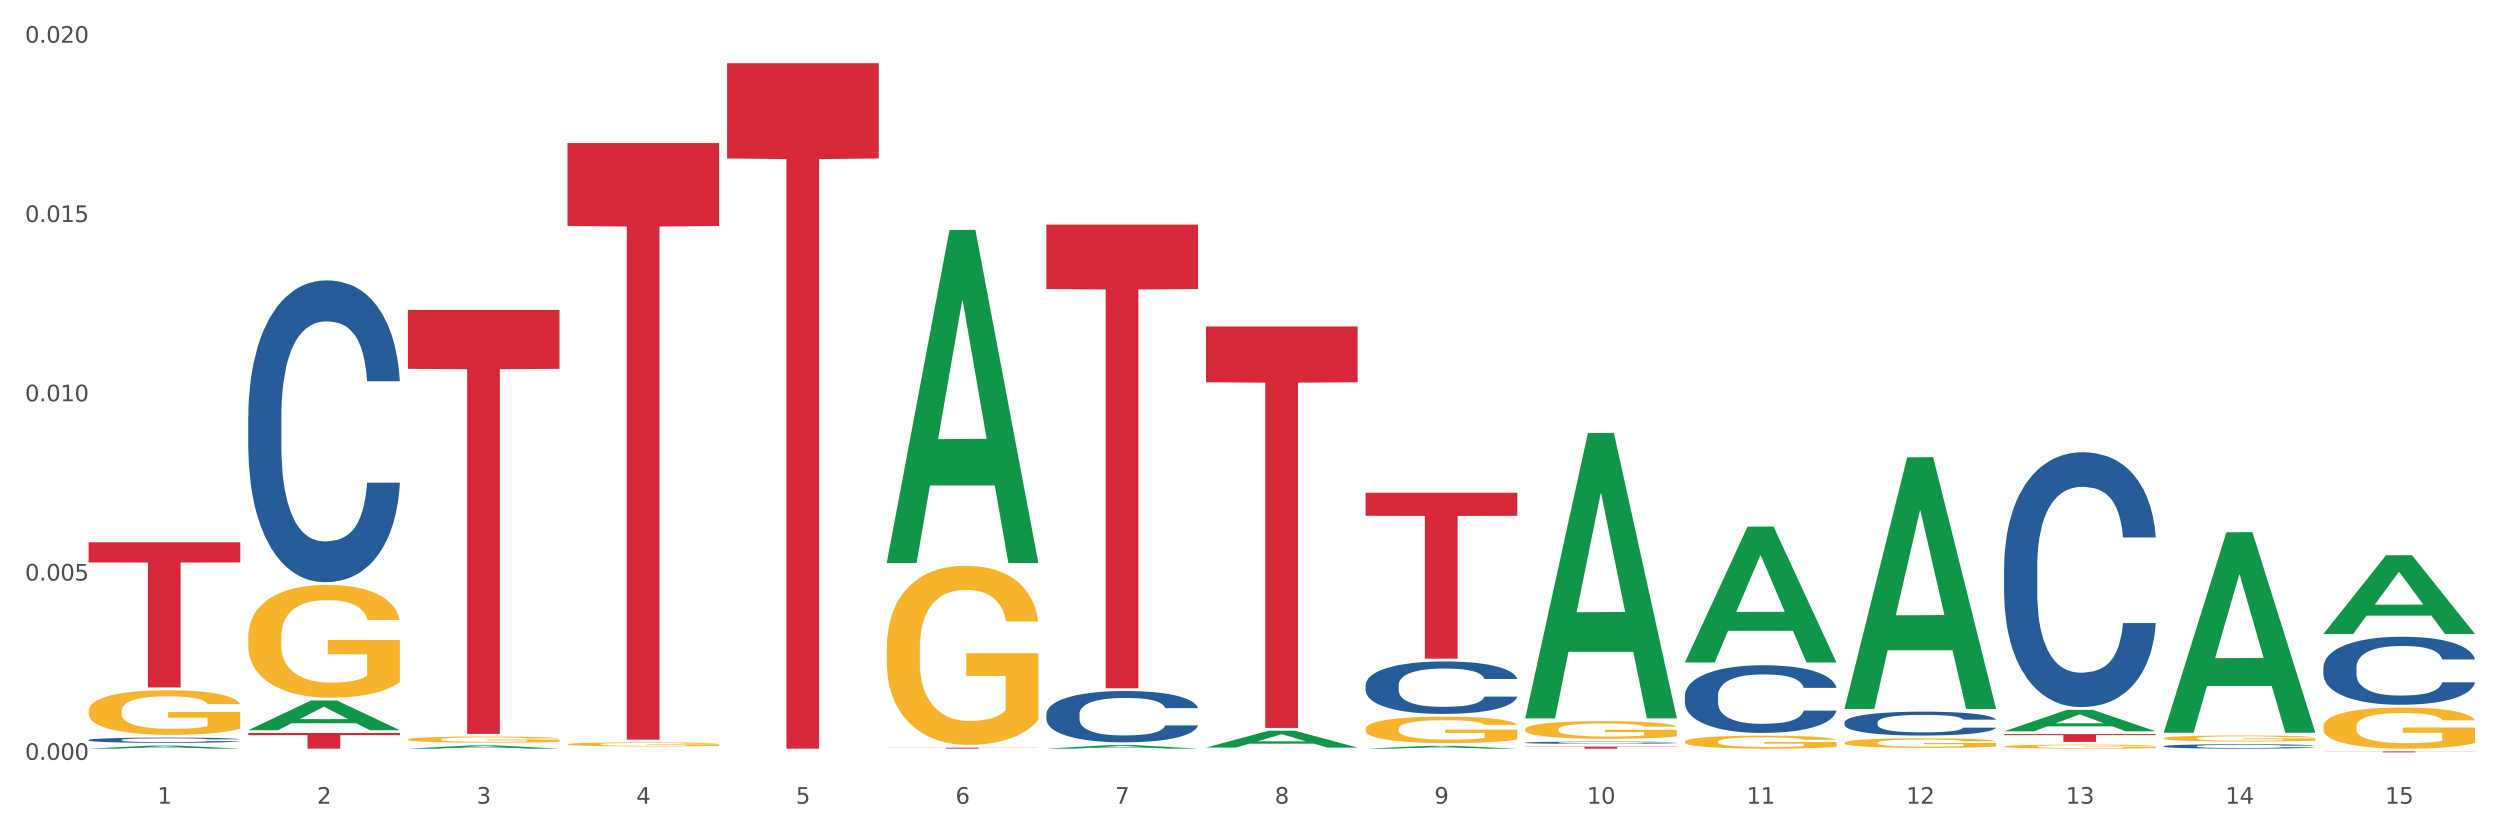 <?xml version="1.0" encoding="utf-8" standalone="no"?>
<!DOCTYPE svg PUBLIC "-//W3C//DTD SVG 1.1//EN"
  "http://www.w3.org/Graphics/SVG/1.1/DTD/svg11.dtd">
<svg xmlns:xlink="http://www.w3.org/1999/xlink" width="1080pt" height="360pt" viewBox="0 0 1080 360" xmlns="http://www.w3.org/2000/svg" version="1.1">
 <rect x="0" y="0" width="1080" height="360" fill="#333333" stroke="none"/>
 <defs>
  <style type="text/css">*{stroke-linejoin: round; stroke-linecap: butt}</style>
 </defs>
 <g id="figure_1">
  <g id="patch_1">
   <path d="M 0 360 
L 1080 360 
L 1080 0 
L 0 0 
z
" style="fill: #ffffff; stroke: #ffffff; stroke-linejoin: miter"/>
  </g>
  <g id="axes_1">
   <g id="matplotlib.axis_1">
    <g id="xtick_1">
     <g id="text_1">
      <!-- 1 -->
      <g style="fill: #4d4d4d" transform="translate(67.984 347.204) scale(0.096 -0.096)">
       <defs>
        <path id="DejaVuSans-31" d="M 794 531 
L 1825 531 
L 1825 4091 
L 703 3866 
L 703 4441 
L 1819 4666 
L 2450 4666 
L 2450 531 
L 3481 531 
L 3481 0 
L 794 0 
L 794 531 
z
" transform="scale(0.016)"/>
       </defs>
       <use xlink:href="#DejaVuSans-31"/>
      </g>
     </g>
    </g>
    <g id="xtick_2">
     <g id="text_2">
      <!-- 2 -->
      <g style="fill: #4d4d4d" transform="translate(136.942 347.204) scale(0.096 -0.096)">
       <defs>
        <path id="DejaVuSans-32" d="M 1228 531 
L 3431 531 
L 3431 0 
L 469 0 
L 469 531 
Q 828 903 1448 1529 
Q 2069 2156 2228 2338 
Q 2531 2678 2651 2914 
Q 2772 3150 2772 3378 
Q 2772 3750 2511 3984 
Q 2250 4219 1831 4219 
Q 1534 4219 1204 4116 
Q 875 4013 500 3803 
L 500 4441 
Q 881 4594 1212 4672 
Q 1544 4750 1819 4750 
Q 2544 4750 2975 4387 
Q 3406 4025 3406 3419 
Q 3406 3131 3298 2873 
Q 3191 2616 2906 2266 
Q 2828 2175 2409 1742 
Q 1991 1309 1228 531 
z
" transform="scale(0.016)"/>
       </defs>
       <use xlink:href="#DejaVuSans-32"/>
      </g>
     </g>
    </g>
    <g id="xtick_3">
     <g id="text_3">
      <!-- 3 -->
      <g style="fill: #4d4d4d" transform="translate(205.899 347.204) scale(0.096 -0.096)">
       <defs>
        <path id="DejaVuSans-33" d="M 2597 2516 
Q 3050 2419 3304 2112 
Q 3559 1806 3559 1356 
Q 3559 666 3084 287 
Q 2609 -91 1734 -91 
Q 1441 -91 1130 -33 
Q 819 25 488 141 
L 488 750 
Q 750 597 1062 519 
Q 1375 441 1716 441 
Q 2309 441 2620 675 
Q 2931 909 2931 1356 
Q 2931 1769 2642 2001 
Q 2353 2234 1838 2234 
L 1294 2234 
L 1294 2753 
L 1863 2753 
Q 2328 2753 2575 2939 
Q 2822 3125 2822 3475 
Q 2822 3834 2567 4026 
Q 2313 4219 1838 4219 
Q 1578 4219 1281 4162 
Q 984 4106 628 3988 
L 628 4550 
Q 988 4650 1302 4700 
Q 1616 4750 1894 4750 
Q 2613 4750 3031 4423 
Q 3450 4097 3450 3541 
Q 3450 3153 3228 2886 
Q 3006 2619 2597 2516 
z
" transform="scale(0.016)"/>
       </defs>
       <use xlink:href="#DejaVuSans-33"/>
      </g>
     </g>
    </g>
    <g id="xtick_4">
     <g id="text_4">
      <!-- 4 -->
      <g style="fill: #4d4d4d" transform="translate(274.857 347.204) scale(0.096 -0.096)">
       <defs>
        <path id="DejaVuSans-34" d="M 2419 4116 
L 825 1625 
L 2419 1625 
L 2419 4116 
z
M 2253 4666 
L 3047 4666 
L 3047 1625 
L 3713 1625 
L 3713 1100 
L 3047 1100 
L 3047 0 
L 2419 0 
L 2419 1100 
L 313 1100 
L 313 1709 
L 2253 4666 
z
" transform="scale(0.016)"/>
       </defs>
       <use xlink:href="#DejaVuSans-34"/>
      </g>
     </g>
    </g>
    <g id="xtick_5">
     <g id="text_5">
      <!-- 5 -->
      <g style="fill: #4d4d4d" transform="translate(343.815 347.204) scale(0.096 -0.096)">
       <defs>
        <path id="DejaVuSans-35" d="M 691 4666 
L 3169 4666 
L 3169 4134 
L 1269 4134 
L 1269 2991 
Q 1406 3038 1543 3061 
Q 1681 3084 1819 3084 
Q 2600 3084 3056 2656 
Q 3513 2228 3513 1497 
Q 3513 744 3044 326 
Q 2575 -91 1722 -91 
Q 1428 -91 1123 -41 
Q 819 9 494 109 
L 494 744 
Q 775 591 1075 516 
Q 1375 441 1709 441 
Q 2250 441 2565 725 
Q 2881 1009 2881 1497 
Q 2881 1984 2565 2268 
Q 2250 2553 1709 2553 
Q 1456 2553 1204 2497 
Q 953 2441 691 2322 
L 691 4666 
z
" transform="scale(0.016)"/>
       </defs>
       <use xlink:href="#DejaVuSans-35"/>
      </g>
     </g>
    </g>
    <g id="xtick_6">
     <g id="text_6">
      <!-- 6 -->
      <g style="fill: #4d4d4d" transform="translate(412.772 347.204) scale(0.096 -0.096)">
       <defs>
        <path id="DejaVuSans-36" d="M 2113 2584 
Q 1688 2584 1439 2293 
Q 1191 2003 1191 1497 
Q 1191 994 1439 701 
Q 1688 409 2113 409 
Q 2538 409 2786 701 
Q 3034 994 3034 1497 
Q 3034 2003 2786 2293 
Q 2538 2584 2113 2584 
z
M 3366 4563 
L 3366 3988 
Q 3128 4100 2886 4159 
Q 2644 4219 2406 4219 
Q 1781 4219 1451 3797 
Q 1122 3375 1075 2522 
Q 1259 2794 1537 2939 
Q 1816 3084 2150 3084 
Q 2853 3084 3261 2657 
Q 3669 2231 3669 1497 
Q 3669 778 3244 343 
Q 2819 -91 2113 -91 
Q 1303 -91 875 529 
Q 447 1150 447 2328 
Q 447 3434 972 4092 
Q 1497 4750 2381 4750 
Q 2619 4750 2861 4703 
Q 3103 4656 3366 4563 
z
" transform="scale(0.016)"/>
       </defs>
       <use xlink:href="#DejaVuSans-36"/>
      </g>
     </g>
    </g>
    <g id="xtick_7">
     <g id="text_7">
      <!-- 7 -->
      <g style="fill: #4d4d4d" transform="translate(481.73 347.204) scale(0.096 -0.096)">
       <defs>
        <path id="DejaVuSans-37" d="M 525 4666 
L 3525 4666 
L 3525 4397 
L 1831 0 
L 1172 0 
L 2766 4134 
L 525 4134 
L 525 4666 
z
" transform="scale(0.016)"/>
       </defs>
       <use xlink:href="#DejaVuSans-37"/>
      </g>
     </g>
    </g>
    <g id="xtick_8">
     <g id="text_8">
      <!-- 8 -->
      <g style="fill: #4d4d4d" transform="translate(550.688 347.204) scale(0.096 -0.096)">
       <defs>
        <path id="DejaVuSans-38" d="M 2034 2216 
Q 1584 2216 1326 1975 
Q 1069 1734 1069 1313 
Q 1069 891 1326 650 
Q 1584 409 2034 409 
Q 2484 409 2743 651 
Q 3003 894 3003 1313 
Q 3003 1734 2745 1975 
Q 2488 2216 2034 2216 
z
M 1403 2484 
Q 997 2584 770 2862 
Q 544 3141 544 3541 
Q 544 4100 942 4425 
Q 1341 4750 2034 4750 
Q 2731 4750 3128 4425 
Q 3525 4100 3525 3541 
Q 3525 3141 3298 2862 
Q 3072 2584 2669 2484 
Q 3125 2378 3379 2068 
Q 3634 1759 3634 1313 
Q 3634 634 3220 271 
Q 2806 -91 2034 -91 
Q 1263 -91 848 271 
Q 434 634 434 1313 
Q 434 1759 690 2068 
Q 947 2378 1403 2484 
z
M 1172 3481 
Q 1172 3119 1398 2916 
Q 1625 2713 2034 2713 
Q 2441 2713 2670 2916 
Q 2900 3119 2900 3481 
Q 2900 3844 2670 4047 
Q 2441 4250 2034 4250 
Q 1625 4250 1398 4047 
Q 1172 3844 1172 3481 
z
" transform="scale(0.016)"/>
       </defs>
       <use xlink:href="#DejaVuSans-38"/>
      </g>
     </g>
    </g>
    <g id="xtick_9">
     <g id="text_9">
      <!-- 9 -->
      <g style="fill: #4d4d4d" transform="translate(619.645 347.204) scale(0.096 -0.096)">
       <defs>
        <path id="DejaVuSans-39" d="M 703 97 
L 703 672 
Q 941 559 1184 500 
Q 1428 441 1663 441 
Q 2288 441 2617 861 
Q 2947 1281 2994 2138 
Q 2813 1869 2534 1725 
Q 2256 1581 1919 1581 
Q 1219 1581 811 2004 
Q 403 2428 403 3163 
Q 403 3881 828 4315 
Q 1253 4750 1959 4750 
Q 2769 4750 3195 4129 
Q 3622 3509 3622 2328 
Q 3622 1225 3098 567 
Q 2575 -91 1691 -91 
Q 1453 -91 1209 -44 
Q 966 3 703 97 
z
M 1959 2075 
Q 2384 2075 2632 2365 
Q 2881 2656 2881 3163 
Q 2881 3666 2632 3958 
Q 2384 4250 1959 4250 
Q 1534 4250 1286 3958 
Q 1038 3666 1038 3163 
Q 1038 2656 1286 2365 
Q 1534 2075 1959 2075 
z
" transform="scale(0.016)"/>
       </defs>
       <use xlink:href="#DejaVuSans-39"/>
      </g>
     </g>
    </g>
    <g id="xtick_10">
     <g id="text_10">
      <!-- 10 -->
      <g style="fill: #4d4d4d" transform="translate(685.549 347.204) scale(0.096 -0.096)">
       <defs>
        <path id="DejaVuSans-30" d="M 2034 4250 
Q 1547 4250 1301 3770 
Q 1056 3291 1056 2328 
Q 1056 1369 1301 889 
Q 1547 409 2034 409 
Q 2525 409 2770 889 
Q 3016 1369 3016 2328 
Q 3016 3291 2770 3770 
Q 2525 4250 2034 4250 
z
M 2034 4750 
Q 2819 4750 3233 4129 
Q 3647 3509 3647 2328 
Q 3647 1150 3233 529 
Q 2819 -91 2034 -91 
Q 1250 -91 836 529 
Q 422 1150 422 2328 
Q 422 3509 836 4129 
Q 1250 4750 2034 4750 
z
" transform="scale(0.016)"/>
       </defs>
       <use xlink:href="#DejaVuSans-31"/>
       <use xlink:href="#DejaVuSans-30" transform="translate(63.623 0)"/>
      </g>
     </g>
    </g>
    <g id="xtick_11">
     <g id="text_11">
      <!-- 11 -->
      <g style="fill: #4d4d4d" transform="translate(754.506 347.204) scale(0.096 -0.096)">
       <use xlink:href="#DejaVuSans-31"/>
       <use xlink:href="#DejaVuSans-31" transform="translate(63.623 0)"/>
      </g>
     </g>
    </g>
    <g id="xtick_12">
     <g id="text_12">
      <!-- 12 -->
      <g style="fill: #4d4d4d" transform="translate(823.464 347.204) scale(0.096 -0.096)">
       <use xlink:href="#DejaVuSans-31"/>
       <use xlink:href="#DejaVuSans-32" transform="translate(63.623 0)"/>
      </g>
     </g>
    </g>
    <g id="xtick_13">
     <g id="text_13">
      <!-- 13 -->
      <g style="fill: #4d4d4d" transform="translate(892.422 347.204) scale(0.096 -0.096)">
       <use xlink:href="#DejaVuSans-31"/>
       <use xlink:href="#DejaVuSans-33" transform="translate(63.623 0)"/>
      </g>
     </g>
    </g>
    <g id="xtick_14">
     <g id="text_14">
      <!-- 14 -->
      <g style="fill: #4d4d4d" transform="translate(961.379 347.204) scale(0.096 -0.096)">
       <use xlink:href="#DejaVuSans-31"/>
       <use xlink:href="#DejaVuSans-34" transform="translate(63.623 0)"/>
      </g>
     </g>
    </g>
    <g id="xtick_15">
     <g id="text_15">
      <!-- 15 -->
      <g style="fill: #4d4d4d" transform="translate(1030.337 347.204) scale(0.096 -0.096)">
       <use xlink:href="#DejaVuSans-31"/>
       <use xlink:href="#DejaVuSans-35" transform="translate(63.623 0)"/>
      </g>
     </g>
    </g>
    <g id="xtick_16"/>
    <g id="xtick_17"/>
    <g id="xtick_18"/>
    <g id="xtick_19"/>
    <g id="xtick_20"/>
    <g id="xtick_21"/>
    <g id="xtick_22"/>
    <g id="xtick_23"/>
    <g id="xtick_24"/>
    <g id="xtick_25"/>
    <g id="xtick_26"/>
    <g id="xtick_27"/>
    <g id="xtick_28"/>
    <g id="xtick_29"/>
   </g>
   <g id="matplotlib.axis_2">
    <g id="ytick_1">
     <g id="text_16">
      <!-- 0.000 -->
      <g style="fill: #4d4d4d" transform="translate(10.8 328.251) scale(0.096 -0.096)">
       <defs>
        <path id="DejaVuSans-2e" d="M 684 794 
L 1344 794 
L 1344 0 
L 684 0 
L 684 794 
z
" transform="scale(0.016)"/>
       </defs>
       <use xlink:href="#DejaVuSans-30"/>
       <use xlink:href="#DejaVuSans-2e" transform="translate(63.623 0)"/>
       <use xlink:href="#DejaVuSans-30" transform="translate(95.41 0)"/>
       <use xlink:href="#DejaVuSans-30" transform="translate(159.033 0)"/>
       <use xlink:href="#DejaVuSans-30" transform="translate(222.656 0)"/>
      </g>
     </g>
    </g>
    <g id="ytick_2">
     <g id="text_17">
      <!-- 0.005 -->
      <g style="fill: #4d4d4d" transform="translate(10.8 250.804) scale(0.096 -0.096)">
       <use xlink:href="#DejaVuSans-30"/>
       <use xlink:href="#DejaVuSans-2e" transform="translate(63.623 0)"/>
       <use xlink:href="#DejaVuSans-30" transform="translate(95.41 0)"/>
       <use xlink:href="#DejaVuSans-30" transform="translate(159.033 0)"/>
       <use xlink:href="#DejaVuSans-35" transform="translate(222.656 0)"/>
      </g>
     </g>
    </g>
    <g id="ytick_3">
     <g id="text_18">
      <!-- 0.010 -->
      <g style="fill: #4d4d4d" transform="translate(10.8 173.357) scale(0.096 -0.096)">
       <use xlink:href="#DejaVuSans-30"/>
       <use xlink:href="#DejaVuSans-2e" transform="translate(63.623 0)"/>
       <use xlink:href="#DejaVuSans-30" transform="translate(95.41 0)"/>
       <use xlink:href="#DejaVuSans-31" transform="translate(159.033 0)"/>
       <use xlink:href="#DejaVuSans-30" transform="translate(222.656 0)"/>
      </g>
     </g>
    </g>
    <g id="ytick_4">
     <g id="text_19">
      <!-- 0.015 -->
      <g style="fill: #4d4d4d" transform="translate(10.8 95.91) scale(0.096 -0.096)">
       <use xlink:href="#DejaVuSans-30"/>
       <use xlink:href="#DejaVuSans-2e" transform="translate(63.623 0)"/>
       <use xlink:href="#DejaVuSans-30" transform="translate(95.41 0)"/>
       <use xlink:href="#DejaVuSans-31" transform="translate(159.033 0)"/>
       <use xlink:href="#DejaVuSans-35" transform="translate(222.656 0)"/>
      </g>
     </g>
    </g>
    <g id="ytick_5">
     <g id="text_20">
      <!-- 0.020 -->
      <g style="fill: #4d4d4d" transform="translate(10.8 18.463) scale(0.096 -0.096)">
       <use xlink:href="#DejaVuSans-30"/>
       <use xlink:href="#DejaVuSans-2e" transform="translate(63.623 0)"/>
       <use xlink:href="#DejaVuSans-30" transform="translate(95.41 0)"/>
       <use xlink:href="#DejaVuSans-32" transform="translate(159.033 0)"/>
       <use xlink:href="#DejaVuSans-30" transform="translate(222.656 0)"/>
      </g>
     </g>
    </g>
    <g id="ytick_6"/>
    <g id="ytick_7"/>
    <g id="ytick_8"/>
    <g id="ytick_9"/>
   </g>
   <g id="PolyCollection_1">
    <path d="M 38.283 323.412 
L 38.351 323.411 
L 65.365 322.102 
L 76.576 322.1 
L 103.793 323.414 
L 90.826 323.414 
L 84.95 323.108 
L 57.058 323.108 
L 56.855 323.113 
L 51.182 323.414 
L 38.283 323.414 
L 38.283 323.412 
L 60.57 322.926 
L 81.438 322.924 
L 71.105 322.38 
L 70.97 322.378 
L 70.835 322.382 
L 60.502 322.924 
L 60.57 322.926 
L 38.283 323.412 
z
" clip-path="url(#p74c6188562)" style="fill: #109648"/>
    <path d="M 658.902 322.553 
L 724.412 322.553 
L 724.412 322.673 
L 698.642 322.674 
L 698.642 323.414 
L 684.516 323.414 
L 684.516 322.674 
L 658.902 322.673 
L 658.902 322.554 
L 658.902 322.553 
z
" clip-path="url(#p74c6188562)" style="fill: #d62839"/>
    <path d="M 589.944 212.868 
L 655.454 212.868 
L 655.454 222.83 
L 629.685 222.897 
L 629.685 284.553 
L 615.558 284.553 
L 615.558 222.897 
L 589.944 222.83 
L 589.944 212.935 
L 589.944 212.868 
z
" clip-path="url(#p74c6188562)" style="fill: #d62839"/>
    <path d="M 520.987 141.044 
L 586.496 141.044 
L 586.496 165.144 
L 560.727 165.307 
L 560.727 314.465 
L 546.601 314.465 
L 546.601 165.307 
L 520.987 165.144 
L 520.987 141.207 
L 520.987 141.044 
z
" clip-path="url(#p74c6188562)" style="fill: #d62839"/>
    <path d="M 452.029 97.037 
L 517.539 97.037 
L 517.539 124.869 
L 491.769 125.057 
L 491.769 297.318 
L 477.643 297.318 
L 477.643 125.057 
L 452.029 124.869 
L 452.029 97.225 
L 452.029 97.037 
z
" clip-path="url(#p74c6188562)" style="fill: #d62839"/>
    <path d="M 383.071 323.001 
L 448.581 323.001 
L 448.581 323.059 
L 422.812 323.059 
L 422.812 323.414 
L 408.685 323.414 
L 408.685 323.059 
L 383.071 323.059 
L 383.071 323.002 
L 383.071 323.001 
z
" clip-path="url(#p74c6188562)" style="fill: #d62839"/>
    <path d="M 314.114 27.304 
L 379.623 27.304 
L 379.623 68.453 
L 353.854 68.731 
L 353.854 323.414 
L 339.728 323.414 
L 339.728 68.731 
L 314.114 68.453 
L 314.114 27.582 
L 314.114 27.304 
z
" clip-path="url(#p74c6188562)" style="fill: #d62839"/>
    <path d="M 245.156 61.8 
L 310.666 61.8 
L 310.666 97.617 
L 284.897 97.859 
L 284.897 319.538 
L 270.77 319.538 
L 270.77 97.859 
L 245.156 97.617 
L 245.156 62.042 
L 245.156 61.8 
z
" clip-path="url(#p74c6188562)" style="fill: #d62839"/>
    <path d="M 176.198 133.879 
L 241.708 133.879 
L 241.708 159.33 
L 215.939 159.502 
L 215.939 317.022 
L 201.812 317.022 
L 201.812 159.502 
L 176.198 159.33 
L 176.198 134.051 
L 176.198 133.879 
z
" clip-path="url(#p74c6188562)" style="fill: #d62839"/>
    <path d="M 107.241 316.643 
L 172.75 316.643 
L 172.75 317.584 
L 146.981 317.59 
L 146.981 323.414 
L 132.855 323.414 
L 132.855 317.59 
L 107.241 317.584 
L 107.241 316.649 
L 107.241 316.643 
z
" clip-path="url(#p74c6188562)" style="fill: #d62839"/>
    <path d="M 38.283 234.25 
L 103.793 234.25 
L 103.793 242.97 
L 78.024 243.029 
L 78.024 296.998 
L 63.897 296.998 
L 63.897 243.029 
L 38.283 242.97 
L 38.283 234.309 
L 38.283 234.25 
z
" clip-path="url(#p74c6188562)" style="fill: #d62839"/>
    <path d="M 107.241 179.702 
L 107.318 179.583 
L 107.318 176.249 
L 107.55 171.724 
L 108.402 163.389 
L 109.486 157.078 
L 111.345 149.695 
L 112.351 146.599 
L 113.668 143.146 
L 116.378 137.549 
L 119.475 132.786 
L 121.644 130.167 
L 123.27 128.5 
L 126.909 125.523 
L 129 124.213 
L 131.168 123.141 
L 133.026 122.427 
L 136.124 121.593 
L 138.602 121.236 
L 141.467 121.117 
L 143.867 121.236 
L 147.042 121.713 
L 151.688 123.141 
L 153.469 123.975 
L 155.87 125.404 
L 158.348 127.309 
L 160.361 129.214 
L 162.684 131.953 
L 165.084 135.525 
L 167.407 140.05 
L 169.034 144.218 
L 170.35 148.623 
L 171.511 153.982 
L 172.363 159.816 
L 172.75 164.698 
L 158.58 164.698 
L 158.193 160.293 
L 157.418 155.53 
L 156.644 152.315 
L 155.792 149.695 
L 154.476 146.718 
L 153.314 144.813 
L 151.378 142.551 
L 149.597 141.122 
L 148.126 140.288 
L 146.345 139.574 
L 142.551 138.859 
L 139.841 138.859 
L 138.137 139.097 
L 136.046 139.693 
L 134.265 140.526 
L 132.175 141.955 
L 130.549 143.503 
L 128.922 145.527 
L 127.993 146.956 
L 126.599 149.576 
L 125.67 151.719 
L 124.431 155.411 
L 123.734 158.03 
L 122.495 164.817 
L 121.953 169.819 
L 121.721 173.272 
L 121.566 177.082 
L 121.566 195.658 
L 122.031 203.993 
L 122.418 207.565 
L 123.037 211.614 
L 124.199 216.853 
L 125.902 221.973 
L 127.683 225.665 
L 129.155 227.927 
L 130.549 229.594 
L 131.942 230.904 
L 133.646 232.095 
L 135.04 232.809 
L 137.13 233.523 
L 139.608 233.881 
L 141.544 233.881 
L 145.493 233.285 
L 147.274 232.69 
L 148.978 231.856 
L 150.836 230.547 
L 152.308 229.118 
L 153.159 228.046 
L 154.553 225.784 
L 155.637 223.402 
L 156.567 220.663 
L 157.186 218.282 
L 157.883 214.71 
L 158.425 210.661 
L 158.58 208.518 
L 172.75 208.518 
L 172.441 212.804 
L 171.899 216.972 
L 170.815 222.569 
L 169.963 225.784 
L 168.646 229.713 
L 167.253 233.047 
L 165.317 236.738 
L 163.536 239.477 
L 161.677 241.859 
L 159.664 244.002 
L 156.025 246.979 
L 154.708 247.812 
L 151.92 249.241 
L 149.752 250.075 
L 146.577 250.908 
L 143.325 251.385 
L 139.918 251.504 
L 136.898 251.266 
L 133.568 250.551 
L 131.478 249.837 
L 129.155 248.765 
L 126.444 247.098 
L 123.889 245.074 
L 121.489 242.692 
L 119.243 239.953 
L 117.152 236.858 
L 114.442 231.737 
L 112.429 226.736 
L 110.958 222.092 
L 109.951 218.163 
L 108.944 213.162 
L 108.402 209.709 
L 107.55 201.373 
L 107.241 193.633 
L 107.241 179.702 
z
" clip-path="url(#p74c6188562)" style="fill: #255c99"/>
    <path d="M 1003.69 313.855 
L 1003.768 313.839 
L 1003.768 313.254 
L 1003.922 312.751 
L 1004.696 311.534 
L 1005.856 310.528 
L 1006.707 309.992 
L 1007.557 309.554 
L 1008.563 309.116 
L 1009.8 308.661 
L 1012.043 307.996 
L 1013.435 307.655 
L 1015.137 307.298 
L 1018.231 306.779 
L 1020.474 306.487 
L 1022.794 306.243 
L 1026.584 305.951 
L 1029.059 305.821 
L 1031.688 305.724 
L 1034.86 305.659 
L 1037.257 305.643 
L 1042.517 305.691 
L 1047.002 305.838 
L 1049.168 305.951 
L 1051.952 306.146 
L 1053.422 306.276 
L 1055.82 306.535 
L 1058.295 306.876 
L 1059.996 307.168 
L 1062.548 307.72 
L 1064.482 308.272 
L 1066.261 308.954 
L 1067.189 309.424 
L 1067.885 309.862 
L 1068.504 310.366 
L 1069.123 311.161 
L 1055.201 311.161 
L 1054.659 310.593 
L 1053.809 310.057 
L 1052.571 309.538 
L 1051.488 309.213 
L 1049.632 308.808 
L 1047.931 308.548 
L 1046.152 308.353 
L 1043.986 308.191 
L 1042.285 308.11 
L 1039.887 308.045 
L 1035.169 308.061 
L 1031.998 308.191 
L 1029.832 308.353 
L 1028.44 308.499 
L 1027.203 308.661 
L 1025.81 308.889 
L 1024.186 309.23 
L 1023.026 309.538 
L 1021.866 309.927 
L 1020.938 310.317 
L 1020.087 310.771 
L 1019.391 311.258 
L 1018.85 311.761 
L 1018.385 312.378 
L 1017.999 313.401 
L 1017.999 315.624 
L 1018.153 316.127 
L 1018.54 316.793 
L 1019.004 317.296 
L 1019.778 317.896 
L 1020.474 318.302 
L 1021.789 318.886 
L 1023.258 319.373 
L 1024.418 319.681 
L 1025.578 319.941 
L 1027.589 320.298 
L 1029.832 320.59 
L 1031.766 320.769 
L 1034.396 320.931 
L 1036.174 320.996 
L 1037.721 321.028 
L 1041.511 321.028 
L 1044.218 320.98 
L 1047.235 320.866 
L 1049.555 320.72 
L 1051.488 320.542 
L 1053.654 320.249 
L 1055.046 319.974 
L 1055.046 316.582 
L 1038.031 316.565 
L 1038.031 314.309 
L 1069.2 314.309 
L 1069.2 320.931 
L 1067.885 321.272 
L 1066.416 321.58 
L 1064.869 321.856 
L 1062.548 322.197 
L 1059.764 322.522 
L 1057.289 322.749 
L 1054.659 322.944 
L 1051.566 323.122 
L 1047.544 323.284 
L 1045.069 323.349 
L 1041.975 323.398 
L 1038.34 323.414 
L 1035.169 323.382 
L 1032.075 323.301 
L 1028.827 323.155 
L 1025.656 322.944 
L 1023.258 322.733 
L 1020.86 322.473 
L 1018.308 322.132 
L 1016.297 321.808 
L 1014.75 321.515 
L 1013.049 321.142 
L 1011.193 320.655 
L 1009.8 320.217 
L 1008.563 319.763 
L 1007.248 319.178 
L 1006.32 318.675 
L 1005.392 318.042 
L 1004.85 317.572 
L 1004.232 316.841 
L 1003.768 315.819 
L 1003.69 313.855 
z
" clip-path="url(#p74c6188562)" style="fill: #f7b32b"/>
    <path d="M 934.733 318.928 
L 934.81 318.926 
L 934.81 318.841 
L 934.965 318.768 
L 935.738 318.592 
L 936.898 318.446 
L 937.749 318.368 
L 938.6 318.305 
L 939.605 318.241 
L 940.843 318.175 
L 943.086 318.079 
L 944.478 318.03 
L 946.179 317.978 
L 949.273 317.903 
L 951.516 317.86 
L 953.836 317.825 
L 957.626 317.783 
L 960.101 317.764 
L 962.731 317.75 
L 965.902 317.74 
L 968.3 317.738 
L 973.559 317.745 
L 978.045 317.766 
L 980.21 317.783 
L 982.995 317.811 
L 984.464 317.83 
L 986.862 317.867 
L 989.337 317.917 
L 991.038 317.959 
L 993.591 318.039 
L 995.524 318.119 
L 997.303 318.218 
L 998.231 318.286 
L 998.928 318.35 
L 999.546 318.423 
L 1000.165 318.538 
L 986.243 318.538 
L 985.702 318.455 
L 984.851 318.378 
L 983.614 318.303 
L 982.531 318.255 
L 980.674 318.197 
L 978.973 318.159 
L 977.194 318.131 
L 975.028 318.107 
L 973.327 318.095 
L 970.929 318.086 
L 966.211 318.088 
L 963.04 318.107 
L 960.875 318.131 
L 959.482 318.152 
L 958.245 318.175 
L 956.853 318.208 
L 955.229 318.258 
L 954.068 318.303 
L 952.908 318.359 
L 951.98 318.415 
L 951.129 318.481 
L 950.433 318.552 
L 949.892 318.625 
L 949.428 318.714 
L 949.041 318.863 
L 949.041 319.185 
L 949.196 319.258 
L 949.582 319.354 
L 950.047 319.427 
L 950.82 319.514 
L 951.516 319.573 
L 952.831 319.658 
L 954.3 319.728 
L 955.461 319.773 
L 956.621 319.811 
L 958.632 319.862 
L 960.875 319.905 
L 962.808 319.931 
L 965.438 319.954 
L 967.217 319.964 
L 968.764 319.968 
L 972.553 319.968 
L 975.26 319.961 
L 978.277 319.945 
L 980.597 319.924 
L 982.531 319.898 
L 984.696 319.855 
L 986.089 319.815 
L 986.089 319.324 
L 969.073 319.321 
L 969.073 318.994 
L 1000.242 318.994 
L 1000.242 319.954 
L 998.928 320.004 
L 997.458 320.048 
L 995.911 320.088 
L 993.591 320.138 
L 990.806 320.185 
L 988.331 320.218 
L 985.702 320.246 
L 982.608 320.272 
L 978.586 320.295 
L 976.111 320.305 
L 973.017 320.312 
L 969.382 320.314 
L 966.211 320.31 
L 963.118 320.298 
L 959.869 320.277 
L 956.698 320.246 
L 954.3 320.215 
L 951.903 320.178 
L 949.35 320.128 
L 947.34 320.081 
L 945.793 320.039 
L 944.091 319.985 
L 942.235 319.914 
L 940.843 319.851 
L 939.605 319.785 
L 938.29 319.7 
L 937.362 319.627 
L 936.434 319.535 
L 935.893 319.467 
L 935.274 319.361 
L 934.81 319.213 
L 934.733 318.928 
z
" clip-path="url(#p74c6188562)" style="fill: #f7b32b"/>
    <path d="M 865.775 322.48 
L 865.852 322.479 
L 865.852 322.422 
L 866.007 322.372 
L 866.78 322.253 
L 867.941 322.155 
L 868.791 322.103 
L 869.642 322.06 
L 870.648 322.017 
L 871.885 321.973 
L 874.128 321.908 
L 875.52 321.874 
L 877.222 321.84 
L 880.315 321.789 
L 882.558 321.76 
L 884.879 321.736 
L 888.669 321.708 
L 891.144 321.695 
L 893.773 321.686 
L 896.944 321.679 
L 899.342 321.678 
L 904.601 321.683 
L 909.087 321.697 
L 911.253 321.708 
L 914.037 321.727 
L 915.507 321.74 
L 917.904 321.765 
L 920.379 321.798 
L 922.081 321.827 
L 924.633 321.881 
L 926.567 321.935 
L 928.346 322.001 
L 929.274 322.047 
L 929.97 322.09 
L 930.589 322.139 
L 931.207 322.217 
L 917.286 322.217 
L 916.744 322.161 
L 915.893 322.109 
L 914.656 322.058 
L 913.573 322.027 
L 911.717 321.987 
L 910.015 321.962 
L 908.236 321.943 
L 906.071 321.927 
L 904.369 321.919 
L 901.972 321.912 
L 897.254 321.914 
L 894.083 321.927 
L 891.917 321.943 
L 890.525 321.957 
L 889.287 321.973 
L 887.895 321.995 
L 886.271 322.028 
L 885.111 322.058 
L 883.951 322.096 
L 883.022 322.134 
L 882.172 322.179 
L 881.476 322.226 
L 880.934 322.276 
L 880.47 322.336 
L 880.083 322.436 
L 880.083 322.653 
L 880.238 322.702 
L 880.625 322.767 
L 881.089 322.816 
L 881.862 322.875 
L 882.558 322.915 
L 883.873 322.972 
L 885.343 323.019 
L 886.503 323.05 
L 887.663 323.075 
L 889.674 323.11 
L 891.917 323.138 
L 893.851 323.156 
L 896.48 323.172 
L 898.259 323.178 
L 899.806 323.181 
L 903.596 323.181 
L 906.303 323.176 
L 909.319 323.165 
L 911.639 323.151 
L 913.573 323.134 
L 915.739 323.105 
L 917.131 323.078 
L 917.131 322.747 
L 900.115 322.745 
L 900.115 322.525 
L 931.285 322.525 
L 931.285 323.172 
L 929.97 323.205 
L 928.5 323.235 
L 926.953 323.262 
L 924.633 323.295 
L 921.849 323.327 
L 919.374 323.349 
L 916.744 323.368 
L 913.65 323.386 
L 909.629 323.402 
L 907.154 323.408 
L 904.06 323.413 
L 900.425 323.414 
L 897.254 323.411 
L 894.16 323.403 
L 890.911 323.389 
L 887.74 323.368 
L 885.343 323.348 
L 882.945 323.322 
L 880.393 323.289 
L 878.382 323.257 
L 876.835 323.229 
L 875.133 323.192 
L 873.277 323.145 
L 871.885 323.102 
L 870.648 323.057 
L 869.333 323 
L 868.405 322.951 
L 867.476 322.889 
L 866.935 322.843 
L 866.316 322.772 
L 865.852 322.672 
L 865.775 322.48 
z
" clip-path="url(#p74c6188562)" style="fill: #f7b32b"/>
    <path d="M 796.817 320.859 
L 796.895 320.855 
L 796.895 320.72 
L 797.049 320.603 
L 797.823 320.32 
L 798.983 320.086 
L 799.834 319.962 
L 800.684 319.86 
L 801.69 319.758 
L 802.927 319.652 
L 805.17 319.498 
L 806.563 319.418 
L 808.264 319.335 
L 811.358 319.215 
L 813.601 319.147 
L 815.921 319.09 
L 819.711 319.022 
L 822.186 318.992 
L 824.816 318.97 
L 827.987 318.955 
L 830.384 318.951 
L 835.644 318.962 
L 840.129 318.996 
L 842.295 319.022 
L 845.079 319.068 
L 846.549 319.098 
L 848.947 319.158 
L 851.422 319.237 
L 853.123 319.305 
L 855.676 319.434 
L 857.609 319.562 
L 859.388 319.72 
L 860.316 319.83 
L 861.012 319.931 
L 861.631 320.048 
L 862.25 320.233 
L 848.328 320.233 
L 847.786 320.101 
L 846.936 319.977 
L 845.698 319.856 
L 844.615 319.781 
L 842.759 319.686 
L 841.058 319.626 
L 839.279 319.581 
L 837.113 319.543 
L 835.412 319.524 
L 833.014 319.509 
L 828.296 319.513 
L 825.125 319.543 
L 822.959 319.581 
L 821.567 319.615 
L 820.33 319.652 
L 818.937 319.705 
L 817.313 319.784 
L 816.153 319.856 
L 814.993 319.946 
L 814.065 320.037 
L 813.214 320.143 
L 812.518 320.256 
L 811.977 320.373 
L 811.512 320.516 
L 811.126 320.754 
L 811.126 321.27 
L 811.28 321.387 
L 811.667 321.542 
L 812.131 321.659 
L 812.905 321.798 
L 813.601 321.893 
L 814.916 322.028 
L 816.385 322.142 
L 817.545 322.213 
L 818.705 322.274 
L 820.716 322.357 
L 822.959 322.424 
L 824.893 322.466 
L 827.523 322.504 
L 829.301 322.519 
L 830.848 322.526 
L 834.638 322.526 
L 837.345 322.515 
L 840.362 322.489 
L 842.682 322.455 
L 844.615 322.413 
L 846.781 322.345 
L 848.173 322.281 
L 848.173 321.493 
L 831.158 321.489 
L 831.158 320.965 
L 862.327 320.965 
L 862.327 322.504 
L 861.012 322.583 
L 859.543 322.655 
L 857.996 322.719 
L 855.676 322.798 
L 852.891 322.873 
L 850.416 322.926 
L 847.786 322.971 
L 844.693 323.013 
L 840.671 323.051 
L 838.196 323.066 
L 835.102 323.077 
L 831.467 323.081 
L 828.296 323.073 
L 825.202 323.054 
L 821.954 323.02 
L 818.783 322.971 
L 816.385 322.922 
L 813.987 322.862 
L 811.435 322.783 
L 809.424 322.707 
L 807.877 322.639 
L 806.176 322.553 
L 804.32 322.44 
L 802.927 322.338 
L 801.69 322.232 
L 800.375 322.096 
L 799.447 321.979 
L 798.519 321.832 
L 797.977 321.723 
L 797.359 321.553 
L 796.895 321.316 
L 796.817 320.859 
z
" clip-path="url(#p74c6188562)" style="fill: #f7b32b"/>
    <path d="M 727.86 320.402 
L 727.937 320.396 
L 727.937 320.212 
L 728.092 320.054 
L 728.865 319.67 
L 730.025 319.353 
L 730.876 319.184 
L 731.727 319.046 
L 732.732 318.908 
L 733.97 318.765 
L 736.213 318.555 
L 737.605 318.448 
L 739.306 318.335 
L 742.4 318.171 
L 744.643 318.079 
L 746.963 318.003 
L 750.753 317.911 
L 753.228 317.87 
L 755.858 317.839 
L 759.029 317.818 
L 761.427 317.813 
L 766.686 317.829 
L 771.172 317.875 
L 773.337 317.911 
L 776.122 317.972 
L 777.591 318.013 
L 779.989 318.095 
L 782.464 318.202 
L 784.166 318.294 
L 786.718 318.468 
L 788.651 318.642 
L 790.43 318.857 
L 791.358 319.005 
L 792.055 319.143 
L 792.673 319.302 
L 793.292 319.552 
L 779.37 319.552 
L 778.829 319.373 
L 777.978 319.205 
L 776.741 319.041 
L 775.658 318.939 
L 773.802 318.811 
L 772.1 318.729 
L 770.321 318.668 
L 768.155 318.616 
L 766.454 318.591 
L 764.056 318.57 
L 759.338 318.575 
L 756.167 318.616 
L 754.002 318.668 
L 752.609 318.714 
L 751.372 318.765 
L 749.98 318.836 
L 748.356 318.944 
L 747.195 319.041 
L 746.035 319.164 
L 745.107 319.286 
L 744.256 319.43 
L 743.56 319.583 
L 743.019 319.742 
L 742.555 319.936 
L 742.168 320.258 
L 742.168 320.959 
L 742.323 321.118 
L 742.71 321.327 
L 743.174 321.486 
L 743.947 321.675 
L 744.643 321.803 
L 745.958 321.987 
L 747.427 322.141 
L 748.588 322.238 
L 749.748 322.32 
L 751.759 322.432 
L 754.002 322.524 
L 755.935 322.581 
L 758.565 322.632 
L 760.344 322.652 
L 761.891 322.662 
L 765.68 322.662 
L 768.387 322.647 
L 771.404 322.611 
L 773.724 322.565 
L 775.658 322.509 
L 777.823 322.417 
L 779.216 322.33 
L 779.216 321.261 
L 762.2 321.256 
L 762.2 320.545 
L 793.369 320.545 
L 793.369 322.632 
L 792.055 322.739 
L 790.585 322.836 
L 789.038 322.923 
L 786.718 323.031 
L 783.933 323.133 
L 781.458 323.205 
L 778.829 323.266 
L 775.735 323.322 
L 771.713 323.373 
L 769.238 323.394 
L 766.145 323.409 
L 762.509 323.414 
L 759.338 323.404 
L 756.245 323.378 
L 752.996 323.332 
L 749.825 323.266 
L 747.427 323.199 
L 745.03 323.118 
L 742.477 323.01 
L 740.467 322.908 
L 738.92 322.816 
L 737.218 322.698 
L 735.362 322.545 
L 733.97 322.407 
L 732.732 322.263 
L 731.417 322.079 
L 730.489 321.921 
L 729.561 321.721 
L 729.02 321.573 
L 728.401 321.343 
L 727.937 321.02 
L 727.86 320.402 
z
" clip-path="url(#p74c6188562)" style="fill: #f7b32b"/>
    <path d="M 658.902 315.07 
L 658.979 315.063 
L 658.979 314.811 
L 659.134 314.595 
L 659.907 314.071 
L 661.068 313.638 
L 661.918 313.407 
L 662.769 313.219 
L 663.775 313.03 
L 665.012 312.834 
L 667.255 312.548 
L 668.647 312.401 
L 670.349 312.247 
L 673.442 312.024 
L 675.685 311.898 
L 678.006 311.793 
L 681.796 311.668 
L 684.271 311.612 
L 686.9 311.57 
L 690.071 311.542 
L 692.469 311.535 
L 697.728 311.556 
L 702.214 311.619 
L 704.38 311.668 
L 707.164 311.751 
L 708.634 311.807 
L 711.031 311.919 
L 713.506 312.066 
L 715.208 312.192 
L 717.76 312.429 
L 719.694 312.667 
L 721.473 312.96 
L 722.401 313.163 
L 723.097 313.351 
L 723.716 313.568 
L 724.334 313.91 
L 710.413 313.91 
L 709.871 313.666 
L 709.02 313.435 
L 707.783 313.212 
L 706.7 313.072 
L 704.844 312.897 
L 703.142 312.785 
L 701.363 312.702 
L 699.198 312.632 
L 697.496 312.597 
L 695.099 312.569 
L 690.381 312.576 
L 687.21 312.632 
L 685.044 312.702 
L 683.652 312.764 
L 682.414 312.834 
L 681.022 312.932 
L 679.398 313.079 
L 678.238 313.212 
L 677.078 313.379 
L 676.149 313.547 
L 675.299 313.743 
L 674.603 313.952 
L 674.061 314.169 
L 673.597 314.434 
L 673.21 314.874 
L 673.21 315.831 
L 673.365 316.048 
L 673.752 316.334 
L 674.216 316.551 
L 674.989 316.81 
L 675.685 316.984 
L 677 317.236 
L 678.47 317.445 
L 679.63 317.578 
L 680.79 317.69 
L 682.801 317.843 
L 685.044 317.969 
L 686.978 318.046 
L 689.607 318.116 
L 691.386 318.144 
L 692.933 318.158 
L 696.723 318.158 
L 699.43 318.137 
L 702.446 318.088 
L 704.767 318.025 
L 706.7 317.948 
L 708.866 317.823 
L 710.258 317.704 
L 710.258 316.244 
L 693.242 316.237 
L 693.242 315.266 
L 724.412 315.266 
L 724.412 318.116 
L 723.097 318.263 
L 721.627 318.395 
L 720.08 318.514 
L 717.76 318.661 
L 714.976 318.801 
L 712.501 318.898 
L 709.871 318.982 
L 706.777 319.059 
L 702.756 319.129 
L 700.281 319.157 
L 697.187 319.178 
L 693.552 319.185 
L 690.381 319.171 
L 687.287 319.136 
L 684.039 319.073 
L 680.867 318.982 
L 678.47 318.891 
L 676.072 318.78 
L 673.52 318.633 
L 671.509 318.493 
L 669.962 318.367 
L 668.26 318.207 
L 666.404 317.997 
L 665.012 317.809 
L 663.775 317.613 
L 662.46 317.361 
L 661.532 317.145 
L 660.603 316.872 
L 660.062 316.67 
L 659.443 316.355 
L 658.979 315.915 
L 658.902 315.07 
z
" clip-path="url(#p74c6188562)" style="fill: #f7b32b"/>
    <path d="M 452.029 308.475 
L 452.106 308.455 
L 452.106 307.888 
L 452.339 307.118 
L 453.19 305.7 
L 454.275 304.626 
L 456.133 303.37 
L 457.14 302.843 
L 458.456 302.255 
L 461.166 301.303 
L 464.264 300.493 
L 466.432 300.047 
L 468.058 299.763 
L 471.697 299.257 
L 473.788 299.034 
L 475.956 298.852 
L 477.815 298.73 
L 480.912 298.588 
L 483.39 298.527 
L 486.255 298.507 
L 488.656 298.527 
L 491.83 298.609 
L 496.476 298.852 
L 498.257 298.993 
L 500.658 299.237 
L 503.136 299.561 
L 505.149 299.885 
L 507.472 300.351 
L 509.873 300.959 
L 512.196 301.729 
L 513.822 302.438 
L 515.138 303.187 
L 516.3 304.099 
L 517.152 305.092 
L 517.539 305.922 
L 503.368 305.922 
L 502.981 305.173 
L 502.207 304.362 
L 501.432 303.815 
L 500.581 303.37 
L 499.264 302.863 
L 498.103 302.539 
L 496.167 302.154 
L 494.386 301.911 
L 492.914 301.769 
L 491.133 301.648 
L 487.339 301.526 
L 484.629 301.526 
L 482.925 301.567 
L 480.835 301.668 
L 479.054 301.81 
L 476.963 302.053 
L 475.337 302.316 
L 473.711 302.661 
L 472.781 302.904 
L 471.388 303.349 
L 470.458 303.714 
L 469.219 304.342 
L 468.523 304.788 
L 467.284 305.943 
L 466.742 306.794 
L 466.509 307.381 
L 466.354 308.03 
L 466.354 311.19 
L 466.819 312.608 
L 467.206 313.216 
L 467.826 313.905 
L 468.987 314.796 
L 470.691 315.668 
L 472.472 316.296 
L 473.943 316.681 
L 475.337 316.964 
L 476.731 317.187 
L 478.434 317.39 
L 479.828 317.511 
L 481.919 317.633 
L 484.397 317.694 
L 486.333 317.694 
L 490.282 317.592 
L 492.063 317.491 
L 493.766 317.349 
L 495.625 317.126 
L 497.096 316.883 
L 497.948 316.701 
L 499.342 316.316 
L 500.426 315.911 
L 501.355 315.445 
L 501.974 315.04 
L 502.671 314.432 
L 503.213 313.743 
L 503.368 313.378 
L 517.539 313.378 
L 517.229 314.108 
L 516.687 314.817 
L 515.603 315.769 
L 514.751 316.316 
L 513.435 316.985 
L 512.041 317.552 
L 510.105 318.18 
L 508.324 318.646 
L 506.466 319.051 
L 504.452 319.416 
L 500.813 319.922 
L 499.496 320.064 
L 496.709 320.307 
L 494.541 320.449 
L 491.366 320.591 
L 488.114 320.672 
L 484.706 320.692 
L 481.686 320.652 
L 478.357 320.53 
L 476.266 320.409 
L 473.943 320.226 
L 471.233 319.943 
L 468.677 319.598 
L 466.277 319.193 
L 464.031 318.727 
L 461.941 318.2 
L 459.23 317.329 
L 457.217 316.478 
L 455.746 315.688 
L 454.739 315.019 
L 453.733 314.168 
L 453.19 313.581 
L 452.339 312.163 
L 452.029 310.846 
L 452.029 308.475 
z
" clip-path="url(#p74c6188562)" style="fill: #255c99"/>
    <path d="M 589.944 295.928 
L 590.022 295.907 
L 590.022 295.328 
L 590.254 294.541 
L 591.106 293.092 
L 592.19 291.994 
L 594.048 290.711 
L 595.055 290.172 
L 596.371 289.572 
L 599.082 288.599 
L 602.179 287.771 
L 604.347 287.315 
L 605.973 287.026 
L 609.613 286.508 
L 611.703 286.28 
L 613.872 286.094 
L 615.73 285.97 
L 618.827 285.825 
L 621.305 285.763 
L 624.17 285.742 
L 626.571 285.763 
L 629.746 285.845 
L 634.392 286.094 
L 636.173 286.239 
L 638.573 286.487 
L 641.051 286.818 
L 643.064 287.15 
L 645.388 287.626 
L 647.788 288.247 
L 650.111 289.034 
L 651.737 289.758 
L 653.054 290.524 
L 654.215 291.456 
L 655.067 292.471 
L 655.454 293.319 
L 641.283 293.319 
L 640.896 292.553 
L 640.122 291.725 
L 639.348 291.166 
L 638.496 290.711 
L 637.179 290.193 
L 636.018 289.862 
L 634.082 289.469 
L 632.301 289.22 
L 630.83 289.075 
L 629.049 288.951 
L 625.255 288.827 
L 622.544 288.827 
L 620.841 288.868 
L 618.75 288.972 
L 616.969 289.117 
L 614.878 289.365 
L 613.252 289.634 
L 611.626 289.986 
L 610.697 290.235 
L 609.303 290.69 
L 608.374 291.063 
L 607.135 291.705 
L 606.438 292.16 
L 605.199 293.34 
L 604.657 294.21 
L 604.425 294.81 
L 604.27 295.473 
L 604.27 298.703 
L 604.734 300.152 
L 605.121 300.773 
L 605.741 301.477 
L 606.902 302.388 
L 608.606 303.278 
L 610.387 303.92 
L 611.858 304.313 
L 613.252 304.603 
L 614.646 304.831 
L 616.35 305.038 
L 617.743 305.162 
L 619.834 305.286 
L 622.312 305.348 
L 624.248 305.348 
L 628.197 305.245 
L 629.978 305.141 
L 631.682 304.996 
L 633.54 304.769 
L 635.011 304.52 
L 635.863 304.334 
L 637.257 303.941 
L 638.341 303.527 
L 639.27 303.05 
L 639.89 302.636 
L 640.587 302.015 
L 641.129 301.311 
L 641.283 300.939 
L 655.454 300.939 
L 655.144 301.684 
L 654.602 302.409 
L 653.518 303.382 
L 652.666 303.941 
L 651.35 304.624 
L 649.956 305.204 
L 648.02 305.845 
L 646.239 306.322 
L 644.381 306.736 
L 642.368 307.108 
L 638.728 307.626 
L 637.412 307.771 
L 634.624 308.019 
L 632.456 308.164 
L 629.281 308.309 
L 626.029 308.392 
L 622.622 308.413 
L 619.602 308.371 
L 616.272 308.247 
L 614.181 308.123 
L 611.858 307.936 
L 609.148 307.647 
L 606.593 307.295 
L 604.192 306.881 
L 601.947 306.404 
L 599.856 305.866 
L 597.146 304.976 
L 595.132 304.106 
L 593.661 303.299 
L 592.654 302.616 
L 591.648 301.746 
L 591.106 301.146 
L 590.254 299.696 
L 589.944 298.351 
L 589.944 295.928 
z
" clip-path="url(#p74c6188562)" style="fill: #255c99"/>
    <path d="M 658.902 320.819 
L 658.979 320.818 
L 658.979 320.793 
L 659.212 320.758 
L 660.063 320.695 
L 661.148 320.647 
L 663.006 320.591 
L 664.013 320.568 
L 665.329 320.541 
L 668.039 320.499 
L 671.137 320.463 
L 673.305 320.443 
L 674.931 320.43 
L 678.57 320.407 
L 680.661 320.398 
L 682.829 320.389 
L 684.688 320.384 
L 687.785 320.378 
L 690.263 320.375 
L 693.128 320.374 
L 695.529 320.375 
L 698.703 320.379 
L 703.349 320.389 
L 705.13 320.396 
L 707.531 320.407 
L 710.009 320.421 
L 712.022 320.436 
L 714.345 320.456 
L 716.746 320.483 
L 719.069 320.518 
L 720.695 320.549 
L 722.011 320.583 
L 723.173 320.624 
L 724.025 320.668 
L 724.412 320.705 
L 710.241 320.705 
L 709.854 320.671 
L 709.08 320.635 
L 708.305 320.611 
L 707.454 320.591 
L 706.137 320.568 
L 704.976 320.554 
L 703.04 320.537 
L 701.259 320.526 
L 699.787 320.52 
L 698.006 320.514 
L 694.212 320.509 
L 691.502 320.509 
L 689.798 320.511 
L 687.708 320.515 
L 685.927 320.521 
L 683.836 320.532 
L 682.21 320.544 
L 680.584 320.559 
L 679.654 320.57 
L 678.261 320.59 
L 677.331 320.606 
L 676.092 320.634 
L 675.396 320.654 
L 674.157 320.706 
L 673.615 320.744 
L 673.382 320.77 
L 673.227 320.799 
L 673.227 320.94 
L 673.692 321.003 
L 674.079 321.03 
L 674.699 321.061 
L 675.86 321.101 
L 677.564 321.14 
L 679.345 321.168 
L 680.816 321.185 
L 682.21 321.198 
L 683.604 321.208 
L 685.307 321.217 
L 686.701 321.222 
L 688.792 321.227 
L 691.27 321.23 
L 693.206 321.23 
L 697.155 321.226 
L 698.936 321.221 
L 700.639 321.215 
L 702.498 321.205 
L 703.969 321.194 
L 704.821 321.186 
L 706.215 321.169 
L 707.299 321.151 
L 708.228 321.13 
L 708.847 321.112 
L 709.544 321.085 
L 710.086 321.054 
L 710.241 321.038 
L 724.412 321.038 
L 724.102 321.07 
L 723.56 321.102 
L 722.476 321.144 
L 721.624 321.169 
L 720.308 321.199 
L 718.914 321.224 
L 716.978 321.252 
L 715.197 321.273 
L 713.339 321.291 
L 711.325 321.307 
L 707.686 321.33 
L 706.369 321.336 
L 703.582 321.347 
L 701.414 321.353 
L 698.239 321.359 
L 694.987 321.363 
L 691.579 321.364 
L 688.559 321.362 
L 685.23 321.357 
L 683.139 321.351 
L 680.816 321.343 
L 678.106 321.331 
L 675.55 321.315 
L 673.15 321.297 
L 670.904 321.276 
L 668.814 321.253 
L 666.103 321.214 
L 664.09 321.176 
L 662.619 321.141 
L 661.612 321.111 
L 660.605 321.073 
L 660.063 321.047 
L 659.212 320.983 
L 658.902 320.925 
L 658.902 320.819 
z
" clip-path="url(#p74c6188562)" style="fill: #255c99"/>
    <path d="M 727.86 300.522 
L 727.937 300.496 
L 727.937 299.748 
L 728.169 298.733 
L 729.021 296.864 
L 730.105 295.449 
L 731.964 293.793 
L 732.97 293.099 
L 734.287 292.325 
L 736.997 291.07 
L 740.094 290.002 
L 742.262 289.414 
L 743.889 289.04 
L 747.528 288.373 
L 749.619 288.079 
L 751.787 287.839 
L 753.645 287.678 
L 756.743 287.492 
L 759.221 287.411 
L 762.086 287.385 
L 764.486 287.411 
L 767.661 287.518 
L 772.307 287.839 
L 774.088 288.026 
L 776.489 288.346 
L 778.967 288.773 
L 780.98 289.201 
L 783.303 289.815 
L 785.703 290.616 
L 788.026 291.63 
L 789.652 292.565 
L 790.969 293.553 
L 792.13 294.755 
L 792.982 296.063 
L 793.369 297.158 
L 779.199 297.158 
L 778.812 296.17 
L 778.037 295.102 
L 777.263 294.381 
L 776.411 293.793 
L 775.095 293.126 
L 773.933 292.699 
L 771.997 292.191 
L 770.216 291.871 
L 768.745 291.684 
L 766.964 291.524 
L 763.17 291.363 
L 760.46 291.363 
L 758.756 291.417 
L 756.665 291.55 
L 754.884 291.737 
L 752.794 292.058 
L 751.167 292.405 
L 749.541 292.859 
L 748.612 293.179 
L 747.218 293.767 
L 746.289 294.247 
L 745.05 295.075 
L 744.353 295.663 
L 743.114 297.185 
L 742.572 298.306 
L 742.34 299.081 
L 742.185 299.935 
L 742.185 304.101 
L 742.65 305.97 
L 743.037 306.771 
L 743.656 307.679 
L 744.818 308.854 
L 746.521 310.002 
L 748.302 310.83 
L 749.774 311.337 
L 751.167 311.711 
L 752.561 312.005 
L 754.265 312.272 
L 755.659 312.432 
L 757.749 312.592 
L 760.227 312.672 
L 762.163 312.672 
L 766.112 312.539 
L 767.893 312.405 
L 769.597 312.218 
L 771.455 311.924 
L 772.927 311.604 
L 773.778 311.364 
L 775.172 310.856 
L 776.256 310.322 
L 777.186 309.708 
L 777.805 309.174 
L 778.502 308.373 
L 779.044 307.465 
L 779.199 306.984 
L 793.369 306.984 
L 793.06 307.946 
L 792.518 308.88 
L 791.433 310.135 
L 790.582 310.856 
L 789.265 311.738 
L 787.871 312.485 
L 785.936 313.313 
L 784.155 313.927 
L 782.296 314.461 
L 780.283 314.942 
L 776.643 315.609 
L 775.327 315.796 
L 772.539 316.117 
L 770.371 316.304 
L 767.196 316.491 
L 763.944 316.597 
L 760.537 316.624 
L 757.517 316.571 
L 754.187 316.411 
L 752.097 316.25 
L 749.774 316.01 
L 747.063 315.636 
L 744.508 315.182 
L 742.108 314.648 
L 739.862 314.034 
L 737.771 313.34 
L 735.061 312.192 
L 733.048 311.07 
L 731.576 310.029 
L 730.57 309.147 
L 729.563 308.026 
L 729.021 307.252 
L 728.169 305.382 
L 727.86 303.647 
L 727.86 300.522 
z
" clip-path="url(#p74c6188562)" style="fill: #255c99"/>
    <path d="M 796.817 312.074 
L 796.895 312.065 
L 796.895 311.801 
L 797.127 311.443 
L 797.979 310.782 
L 799.063 310.282 
L 800.921 309.698 
L 801.928 309.453 
L 803.244 309.179 
L 805.955 308.736 
L 809.052 308.358 
L 811.22 308.151 
L 812.846 308.019 
L 816.486 307.783 
L 818.576 307.679 
L 820.745 307.595 
L 822.603 307.538 
L 825.7 307.472 
L 828.178 307.444 
L 831.043 307.434 
L 833.444 307.444 
L 836.619 307.481 
L 841.265 307.595 
L 843.046 307.661 
L 845.446 307.774 
L 847.924 307.925 
L 849.937 308.076 
L 852.261 308.292 
L 854.661 308.575 
L 856.984 308.934 
L 858.61 309.264 
L 859.927 309.613 
L 861.088 310.037 
L 861.94 310.499 
L 862.327 310.886 
L 848.156 310.886 
L 847.769 310.537 
L 846.995 310.16 
L 846.221 309.905 
L 845.369 309.698 
L 844.052 309.462 
L 842.891 309.311 
L 840.955 309.132 
L 839.174 309.019 
L 837.703 308.953 
L 835.922 308.896 
L 832.127 308.839 
L 829.417 308.839 
L 827.714 308.858 
L 825.623 308.906 
L 823.842 308.972 
L 821.751 309.085 
L 820.125 309.207 
L 818.499 309.368 
L 817.57 309.481 
L 816.176 309.688 
L 815.247 309.858 
L 814.008 310.15 
L 813.311 310.358 
L 812.072 310.896 
L 811.53 311.292 
L 811.298 311.565 
L 811.143 311.867 
L 811.143 313.338 
L 811.607 313.998 
L 811.994 314.281 
L 812.614 314.602 
L 813.775 315.017 
L 815.479 315.423 
L 817.26 315.715 
L 818.731 315.894 
L 820.125 316.026 
L 821.519 316.13 
L 823.222 316.224 
L 824.616 316.281 
L 826.707 316.337 
L 829.185 316.366 
L 831.121 316.366 
L 835.07 316.319 
L 836.851 316.271 
L 838.555 316.205 
L 840.413 316.102 
L 841.884 315.988 
L 842.736 315.904 
L 844.13 315.724 
L 845.214 315.536 
L 846.143 315.319 
L 846.763 315.13 
L 847.46 314.847 
L 848.002 314.527 
L 848.156 314.357 
L 862.327 314.357 
L 862.017 314.696 
L 861.475 315.026 
L 860.391 315.47 
L 859.539 315.724 
L 858.223 316.036 
L 856.829 316.3 
L 854.893 316.592 
L 853.112 316.809 
L 851.254 316.998 
L 849.241 317.167 
L 845.601 317.403 
L 844.285 317.469 
L 841.497 317.582 
L 839.329 317.648 
L 836.154 317.714 
L 832.902 317.752 
L 829.495 317.762 
L 826.475 317.743 
L 823.145 317.686 
L 821.054 317.629 
L 818.731 317.545 
L 816.021 317.413 
L 813.466 317.252 
L 811.065 317.064 
L 808.82 316.847 
L 806.729 316.601 
L 804.019 316.196 
L 802.005 315.8 
L 800.534 315.432 
L 799.527 315.121 
L 798.521 314.725 
L 797.979 314.451 
L 797.127 313.791 
L 796.817 313.178 
L 796.817 312.074 
z
" clip-path="url(#p74c6188562)" style="fill: #255c99"/>
    <path d="M 865.775 244.839 
L 865.852 244.738 
L 865.852 241.923 
L 866.085 238.103 
L 866.936 231.065 
L 868.021 225.736 
L 869.879 219.503 
L 870.886 216.889 
L 872.202 213.973 
L 874.912 209.248 
L 878.01 205.226 
L 880.178 203.014 
L 881.804 201.607 
L 885.443 199.093 
L 887.534 197.987 
L 889.702 197.083 
L 891.561 196.479 
L 894.658 195.775 
L 897.136 195.474 
L 900.001 195.373 
L 902.402 195.474 
L 905.576 195.876 
L 910.222 197.083 
L 912.003 197.786 
L 914.404 198.993 
L 916.882 200.601 
L 918.895 202.21 
L 921.218 204.522 
L 923.619 207.539 
L 925.942 211.359 
L 927.568 214.878 
L 928.884 218.598 
L 930.046 223.122 
L 930.898 228.049 
L 931.285 232.171 
L 917.114 232.171 
L 916.727 228.451 
L 915.953 224.429 
L 915.178 221.715 
L 914.326 219.503 
L 913.01 216.989 
L 911.849 215.381 
L 909.913 213.47 
L 908.132 212.264 
L 906.66 211.56 
L 904.879 210.957 
L 901.085 210.354 
L 898.375 210.354 
L 896.671 210.555 
L 894.581 211.057 
L 892.8 211.761 
L 890.709 212.968 
L 889.083 214.275 
L 887.457 215.984 
L 886.527 217.19 
L 885.134 219.402 
L 884.204 221.212 
L 882.965 224.329 
L 882.269 226.541 
L 881.03 232.271 
L 880.488 236.494 
L 880.255 239.41 
L 880.1 242.627 
L 880.1 258.311 
L 880.565 265.349 
L 880.952 268.365 
L 881.572 271.783 
L 882.733 276.207 
L 884.437 280.53 
L 886.218 283.647 
L 887.689 285.557 
L 889.083 286.965 
L 890.477 288.071 
L 892.18 289.076 
L 893.574 289.679 
L 895.665 290.283 
L 898.143 290.584 
L 900.078 290.584 
L 904.028 290.082 
L 905.809 289.579 
L 907.512 288.875 
L 909.371 287.769 
L 910.842 286.563 
L 911.694 285.658 
L 913.088 283.748 
L 914.172 281.737 
L 915.101 279.424 
L 915.72 277.414 
L 916.417 274.397 
L 916.959 270.979 
L 917.114 269.169 
L 931.285 269.169 
L 930.975 272.789 
L 930.433 276.308 
L 929.349 281.033 
L 928.497 283.748 
L 927.181 287.065 
L 925.787 289.88 
L 923.851 292.997 
L 922.07 295.31 
L 920.212 297.32 
L 918.198 299.13 
L 914.559 301.644 
L 913.242 302.347 
L 910.455 303.554 
L 908.287 304.258 
L 905.112 304.961 
L 901.859 305.364 
L 898.452 305.464 
L 895.432 305.263 
L 892.103 304.66 
L 890.012 304.057 
L 887.689 303.152 
L 884.979 301.744 
L 882.423 300.035 
L 880.023 298.024 
L 877.777 295.712 
L 875.687 293.098 
L 872.976 288.775 
L 870.963 284.552 
L 869.492 280.631 
L 868.485 277.313 
L 867.478 273.09 
L 866.936 270.175 
L 866.085 263.137 
L 865.775 256.602 
L 865.775 244.839 
z
" clip-path="url(#p74c6188562)" style="fill: #255c99"/>
    <path d="M 865.775 317.117 
L 931.285 317.117 
L 931.285 317.586 
L 905.515 317.589 
L 905.515 320.489 
L 891.389 320.489 
L 891.389 317.589 
L 865.775 317.586 
L 865.775 317.12 
L 865.775 317.117 
z
" clip-path="url(#p74c6188562)" style="fill: #d62839"/>
    <path d="M 934.733 322.362 
L 934.81 322.36 
L 934.81 322.311 
L 935.042 322.245 
L 935.894 322.123 
L 936.978 322.03 
L 938.837 321.922 
L 939.843 321.877 
L 941.16 321.826 
L 943.87 321.744 
L 946.967 321.674 
L 949.135 321.636 
L 950.762 321.612 
L 954.401 321.568 
L 956.492 321.549 
L 958.66 321.533 
L 960.518 321.523 
L 963.616 321.51 
L 966.094 321.505 
L 968.959 321.503 
L 971.359 321.505 
L 974.534 321.512 
L 979.18 321.533 
L 980.961 321.545 
L 983.362 321.566 
L 985.839 321.594 
L 987.853 321.622 
L 990.176 321.662 
L 992.576 321.715 
L 994.899 321.781 
L 996.525 321.842 
L 997.842 321.907 
L 999.003 321.985 
L 999.855 322.071 
L 1000.242 322.142 
L 986.072 322.142 
L 985.685 322.078 
L 984.91 322.008 
L 984.136 321.961 
L 983.284 321.922 
L 981.968 321.879 
L 980.806 321.851 
L 978.87 321.818 
L 977.089 321.797 
L 975.618 321.784 
L 973.837 321.774 
L 970.043 321.763 
L 967.333 321.763 
L 965.629 321.767 
L 963.538 321.776 
L 961.757 321.788 
L 959.667 321.809 
L 958.04 321.831 
L 956.414 321.861 
L 955.485 321.882 
L 954.091 321.92 
L 953.162 321.952 
L 951.923 322.006 
L 951.226 322.044 
L 949.987 322.144 
L 949.445 322.217 
L 949.213 322.268 
L 949.058 322.324 
L 949.058 322.596 
L 949.523 322.718 
L 949.91 322.77 
L 950.529 322.83 
L 951.691 322.906 
L 953.394 322.981 
L 955.175 323.036 
L 956.647 323.069 
L 958.04 323.093 
L 959.434 323.112 
L 961.138 323.13 
L 962.532 323.14 
L 964.622 323.151 
L 967.1 323.156 
L 969.036 323.156 
L 972.985 323.147 
L 974.766 323.139 
L 976.47 323.126 
L 978.328 323.107 
L 979.8 323.086 
L 980.651 323.07 
L 982.045 323.037 
L 983.129 323.002 
L 984.058 322.962 
L 984.678 322.927 
L 985.375 322.875 
L 985.917 322.816 
L 986.072 322.784 
L 1000.242 322.784 
L 999.933 322.847 
L 999.391 322.908 
L 998.306 322.99 
L 997.455 323.037 
L 996.138 323.095 
L 994.744 323.144 
L 992.809 323.198 
L 991.028 323.238 
L 989.169 323.273 
L 987.156 323.304 
L 983.516 323.348 
L 982.2 323.36 
L 979.412 323.381 
L 977.244 323.393 
L 974.069 323.406 
L 970.817 323.413 
L 967.41 323.414 
L 964.39 323.411 
L 961.06 323.4 
L 958.97 323.39 
L 956.647 323.374 
L 953.936 323.35 
L 951.381 323.32 
L 948.981 323.285 
L 946.735 323.245 
L 944.644 323.2 
L 941.934 323.125 
L 939.921 323.051 
L 938.449 322.983 
L 937.443 322.926 
L 936.436 322.852 
L 935.894 322.802 
L 935.042 322.68 
L 934.733 322.566 
L 934.733 322.362 
z
" clip-path="url(#p74c6188562)" style="fill: #255c99"/>
    <path d="M 38.283 307.091 
L 38.36 307.073 
L 38.36 306.44 
L 38.515 305.894 
L 39.288 304.575 
L 40.449 303.484 
L 41.299 302.903 
L 42.15 302.428 
L 43.156 301.953 
L 44.393 301.46 
L 46.636 300.739 
L 48.028 300.369 
L 49.73 299.982 
L 52.824 299.419 
L 55.066 299.102 
L 57.387 298.838 
L 61.177 298.522 
L 63.652 298.381 
L 66.281 298.275 
L 69.452 298.205 
L 71.85 298.187 
L 77.109 298.24 
L 81.595 298.399 
L 83.761 298.522 
L 86.545 298.733 
L 88.015 298.874 
L 90.412 299.155 
L 92.887 299.525 
L 94.589 299.841 
L 97.141 300.44 
L 99.075 301.038 
L 100.854 301.777 
L 101.782 302.287 
L 102.478 302.762 
L 103.097 303.308 
L 103.715 304.17 
L 89.794 304.17 
L 89.252 303.554 
L 88.401 302.974 
L 87.164 302.41 
L 86.081 302.059 
L 84.225 301.619 
L 82.523 301.337 
L 80.744 301.126 
L 78.579 300.95 
L 76.877 300.862 
L 74.48 300.792 
L 69.762 300.809 
L 66.591 300.95 
L 64.425 301.126 
L 63.033 301.284 
L 61.795 301.46 
L 60.403 301.707 
L 58.779 302.076 
L 57.619 302.41 
L 56.459 302.833 
L 55.531 303.255 
L 54.68 303.748 
L 53.984 304.276 
L 53.442 304.821 
L 52.978 305.49 
L 52.592 306.598 
L 52.592 309.009 
L 52.746 309.554 
L 53.133 310.276 
L 53.597 310.821 
L 54.37 311.472 
L 55.066 311.912 
L 56.381 312.546 
L 57.851 313.074 
L 59.011 313.408 
L 60.171 313.69 
L 62.182 314.077 
L 64.425 314.393 
L 66.359 314.587 
L 68.988 314.763 
L 70.767 314.833 
L 72.314 314.868 
L 76.104 314.868 
L 78.811 314.816 
L 81.827 314.693 
L 84.148 314.534 
L 86.081 314.341 
L 88.247 314.024 
L 89.639 313.725 
L 89.639 310.047 
L 72.623 310.03 
L 72.623 307.584 
L 103.793 307.584 
L 103.793 314.763 
L 102.478 315.132 
L 101.008 315.467 
L 99.462 315.766 
L 97.141 316.135 
L 94.357 316.487 
L 91.882 316.734 
L 89.252 316.945 
L 86.159 317.138 
L 82.137 317.314 
L 79.662 317.385 
L 76.568 317.438 
L 72.933 317.455 
L 69.762 317.42 
L 66.668 317.332 
L 63.42 317.174 
L 60.248 316.945 
L 57.851 316.716 
L 55.453 316.435 
L 52.901 316.065 
L 50.89 315.713 
L 49.343 315.396 
L 47.642 314.992 
L 45.785 314.464 
L 44.393 313.989 
L 43.156 313.496 
L 41.841 312.863 
L 40.913 312.317 
L 39.985 311.631 
L 39.443 311.121 
L 38.824 310.329 
L 38.36 309.22 
L 38.283 307.091 
z
" clip-path="url(#p74c6188562)" style="fill: #f7b32b"/>
    <path d="M 107.241 275.205 
L 107.318 275.16 
L 107.318 273.559 
L 107.473 272.179 
L 108.246 268.843 
L 109.406 266.084 
L 110.257 264.616 
L 111.108 263.415 
L 112.113 262.214 
L 113.351 260.968 
L 115.594 259.144 
L 116.986 258.21 
L 118.687 257.231 
L 121.781 255.807 
L 124.024 255.006 
L 126.344 254.339 
L 130.134 253.538 
L 132.609 253.182 
L 135.239 252.915 
L 138.41 252.737 
L 140.808 252.693 
L 146.067 252.826 
L 150.553 253.227 
L 152.719 253.538 
L 155.503 254.072 
L 156.972 254.428 
L 159.37 255.14 
L 161.845 256.074 
L 163.547 256.875 
L 166.099 258.388 
L 168.032 259.9 
L 169.811 261.769 
L 170.74 263.059 
L 171.436 264.26 
L 172.054 265.639 
L 172.673 267.819 
L 158.751 267.819 
L 158.21 266.262 
L 157.359 264.794 
L 156.122 263.37 
L 155.039 262.481 
L 153.183 261.368 
L 151.481 260.657 
L 149.702 260.123 
L 147.537 259.678 
L 145.835 259.455 
L 143.437 259.277 
L 138.719 259.322 
L 135.548 259.678 
L 133.383 260.123 
L 131.991 260.523 
L 130.753 260.968 
L 129.361 261.591 
L 127.737 262.525 
L 126.576 263.37 
L 125.416 264.438 
L 124.488 265.506 
L 123.637 266.752 
L 122.941 268.086 
L 122.4 269.466 
L 121.936 271.156 
L 121.549 273.959 
L 121.549 280.054 
L 121.704 281.433 
L 122.091 283.257 
L 122.555 284.637 
L 123.328 286.283 
L 124.024 287.395 
L 125.339 288.997 
L 126.809 290.331 
L 127.969 291.177 
L 129.129 291.888 
L 131.14 292.867 
L 133.383 293.668 
L 135.316 294.157 
L 137.946 294.602 
L 139.725 294.78 
L 141.272 294.869 
L 145.062 294.869 
L 147.769 294.736 
L 150.785 294.424 
L 153.105 294.024 
L 155.039 293.535 
L 157.204 292.734 
L 158.597 291.977 
L 158.597 282.679 
L 141.581 282.635 
L 141.581 276.45 
L 172.75 276.45 
L 172.75 294.602 
L 171.436 295.537 
L 169.966 296.382 
L 168.419 297.138 
L 166.099 298.073 
L 163.315 298.962 
L 160.84 299.585 
L 158.21 300.119 
L 155.116 300.608 
L 151.094 301.053 
L 148.619 301.231 
L 145.526 301.365 
L 141.89 301.409 
L 138.719 301.32 
L 135.626 301.098 
L 132.377 300.697 
L 129.206 300.119 
L 126.809 299.541 
L 124.411 298.829 
L 121.859 297.895 
L 119.848 297.005 
L 118.301 296.204 
L 116.599 295.181 
L 114.743 293.846 
L 113.351 292.645 
L 112.113 291.399 
L 110.798 289.797 
L 109.87 288.418 
L 108.942 286.683 
L 108.401 285.393 
L 107.782 283.391 
L 107.318 280.588 
L 107.241 275.205 
z
" clip-path="url(#p74c6188562)" style="fill: #f7b32b"/>
    <path d="M 176.198 319.424 
L 176.276 319.421 
L 176.276 319.335 
L 176.43 319.261 
L 177.204 319.081 
L 178.364 318.932 
L 179.215 318.853 
L 180.065 318.789 
L 181.071 318.724 
L 182.308 318.657 
L 184.551 318.559 
L 185.944 318.508 
L 187.645 318.456 
L 190.739 318.379 
L 192.982 318.336 
L 195.302 318.3 
L 199.092 318.257 
L 201.567 318.237 
L 204.197 318.223 
L 207.368 318.214 
L 209.765 318.211 
L 215.025 318.218 
L 219.511 318.24 
L 221.676 318.257 
L 224.461 318.285 
L 225.93 318.305 
L 228.328 318.343 
L 230.803 318.393 
L 232.504 318.436 
L 235.057 318.518 
L 236.99 318.599 
L 238.769 318.7 
L 239.697 318.769 
L 240.393 318.834 
L 241.012 318.908 
L 241.631 319.026 
L 227.709 319.026 
L 227.168 318.942 
L 226.317 318.863 
L 225.079 318.786 
L 223.996 318.738 
L 222.14 318.678 
L 220.439 318.64 
L 218.66 318.611 
L 216.494 318.587 
L 214.793 318.575 
L 212.395 318.566 
L 207.677 318.568 
L 204.506 318.587 
L 202.34 318.611 
L 200.948 318.633 
L 199.711 318.657 
L 198.319 318.69 
L 196.694 318.741 
L 195.534 318.786 
L 194.374 318.844 
L 193.446 318.901 
L 192.595 318.968 
L 191.899 319.04 
L 191.358 319.115 
L 190.894 319.206 
L 190.507 319.357 
L 190.507 319.685 
L 190.662 319.759 
L 191.048 319.857 
L 191.512 319.932 
L 192.286 320.02 
L 192.982 320.08 
L 194.297 320.167 
L 195.766 320.238 
L 196.926 320.284 
L 198.086 320.322 
L 200.097 320.375 
L 202.34 320.418 
L 204.274 320.445 
L 206.904 320.468 
L 208.683 320.478 
L 210.229 320.483 
L 214.019 320.483 
L 216.726 320.476 
L 219.743 320.459 
L 222.063 320.437 
L 223.996 320.411 
L 226.162 320.368 
L 227.554 320.327 
L 227.554 319.826 
L 210.539 319.824 
L 210.539 319.491 
L 241.708 319.491 
L 241.708 320.468 
L 240.393 320.519 
L 238.924 320.564 
L 237.377 320.605 
L 235.057 320.655 
L 232.272 320.703 
L 229.797 320.737 
L 227.168 320.766 
L 224.074 320.792 
L 220.052 320.816 
L 217.577 320.826 
L 214.483 320.833 
L 210.848 320.835 
L 207.677 320.83 
L 204.583 320.818 
L 201.335 320.797 
L 198.164 320.766 
L 195.766 320.734 
L 193.369 320.696 
L 190.816 320.646 
L 188.805 320.598 
L 187.258 320.555 
L 185.557 320.5 
L 183.701 320.428 
L 182.308 320.363 
L 181.071 320.296 
L 179.756 320.21 
L 178.828 320.135 
L 177.9 320.042 
L 177.358 319.972 
L 176.74 319.865 
L 176.276 319.714 
L 176.198 319.424 
z
" clip-path="url(#p74c6188562)" style="fill: #f7b32b"/>
    <path d="M 245.156 321.517 
L 245.233 321.516 
L 245.233 321.46 
L 245.388 321.411 
L 246.161 321.294 
L 247.322 321.197 
L 248.172 321.146 
L 249.023 321.103 
L 250.029 321.061 
L 251.266 321.018 
L 253.509 320.953 
L 254.901 320.921 
L 256.603 320.886 
L 259.697 320.836 
L 261.939 320.808 
L 264.26 320.785 
L 268.05 320.757 
L 270.525 320.744 
L 273.154 320.735 
L 276.325 320.728 
L 278.723 320.727 
L 283.982 320.732 
L 288.468 320.746 
L 290.634 320.757 
L 293.418 320.775 
L 294.888 320.788 
L 297.285 320.813 
L 299.76 320.846 
L 301.462 320.874 
L 304.014 320.927 
L 305.948 320.98 
L 307.727 321.046 
L 308.655 321.091 
L 309.351 321.133 
L 309.97 321.182 
L 310.588 321.258 
L 296.667 321.258 
L 296.125 321.203 
L 295.274 321.152 
L 294.037 321.102 
L 292.954 321.071 
L 291.098 321.032 
L 289.396 321.007 
L 287.617 320.988 
L 285.452 320.972 
L 283.75 320.964 
L 281.353 320.958 
L 276.635 320.96 
L 273.464 320.972 
L 271.298 320.988 
L 269.906 321.002 
L 268.668 321.018 
L 267.276 321.039 
L 265.652 321.072 
L 264.492 321.102 
L 263.332 321.139 
L 262.404 321.177 
L 261.553 321.221 
L 260.857 321.267 
L 260.315 321.316 
L 259.851 321.375 
L 259.464 321.474 
L 259.464 321.688 
L 259.619 321.736 
L 260.006 321.8 
L 260.47 321.849 
L 261.243 321.907 
L 261.939 321.946 
L 263.254 322.002 
L 264.724 322.049 
L 265.884 322.078 
L 267.044 322.103 
L 269.055 322.138 
L 271.298 322.166 
L 273.232 322.183 
L 275.861 322.199 
L 277.64 322.205 
L 279.187 322.208 
L 282.977 322.208 
L 285.684 322.203 
L 288.7 322.192 
L 291.021 322.178 
L 292.954 322.161 
L 295.12 322.133 
L 296.512 322.107 
L 296.512 321.78 
L 279.496 321.778 
L 279.496 321.561 
L 310.666 321.561 
L 310.666 322.199 
L 309.351 322.232 
L 307.881 322.261 
L 306.335 322.288 
L 304.014 322.321 
L 301.23 322.352 
L 298.755 322.374 
L 296.125 322.392 
L 293.031 322.41 
L 289.01 322.425 
L 286.535 322.431 
L 283.441 322.436 
L 279.806 322.438 
L 276.635 322.435 
L 273.541 322.427 
L 270.293 322.413 
L 267.121 322.392 
L 264.724 322.372 
L 262.326 322.347 
L 259.774 322.314 
L 257.763 322.283 
L 256.216 322.255 
L 254.515 322.219 
L 252.658 322.172 
L 251.266 322.13 
L 250.029 322.086 
L 248.714 322.03 
L 247.786 321.982 
L 246.858 321.921 
L 246.316 321.875 
L 245.697 321.805 
L 245.233 321.707 
L 245.156 321.517 
z
" clip-path="url(#p74c6188562)" style="fill: #f7b32b"/>
    <path d="M 383.071 280.19 
L 383.149 280.119 
L 383.149 277.575 
L 383.303 275.385 
L 384.077 270.085 
L 385.237 265.704 
L 386.088 263.372 
L 386.938 261.464 
L 387.944 259.556 
L 389.181 257.577 
L 391.424 254.68 
L 392.817 253.196 
L 394.518 251.641 
L 397.612 249.38 
L 399.855 248.108 
L 402.175 247.048 
L 405.965 245.776 
L 408.44 245.211 
L 411.07 244.787 
L 414.241 244.504 
L 416.638 244.433 
L 421.898 244.645 
L 426.384 245.281 
L 428.549 245.776 
L 431.334 246.624 
L 432.803 247.189 
L 435.201 248.32 
L 437.676 249.804 
L 439.377 251.076 
L 441.93 253.478 
L 443.863 255.881 
L 445.642 258.849 
L 446.57 260.898 
L 447.266 262.806 
L 447.885 264.997 
L 448.504 268.46 
L 434.582 268.46 
L 434.041 265.986 
L 433.19 263.654 
L 431.952 261.393 
L 430.869 259.98 
L 429.013 258.213 
L 427.312 257.082 
L 425.533 256.234 
L 423.367 255.528 
L 421.666 255.174 
L 419.268 254.892 
L 414.55 254.962 
L 411.379 255.528 
L 409.213 256.234 
L 407.821 256.87 
L 406.584 257.577 
L 405.191 258.566 
L 403.567 260.05 
L 402.407 261.393 
L 401.247 263.089 
L 400.319 264.785 
L 399.468 266.764 
L 398.772 268.884 
L 398.231 271.074 
L 397.767 273.759 
L 397.38 278.211 
L 397.38 287.893 
L 397.534 290.083 
L 397.921 292.98 
L 398.385 295.171 
L 399.159 297.786 
L 399.855 299.552 
L 401.17 302.096 
L 402.639 304.216 
L 403.799 305.559 
L 404.959 306.69 
L 406.97 308.244 
L 409.213 309.516 
L 411.147 310.294 
L 413.777 311 
L 415.555 311.283 
L 417.102 311.424 
L 420.892 311.424 
L 423.599 311.212 
L 426.616 310.718 
L 428.936 310.082 
L 430.869 309.304 
L 433.035 308.032 
L 434.427 306.831 
L 434.427 292.062 
L 417.412 291.991 
L 417.412 282.169 
L 448.581 282.169 
L 448.581 311 
L 447.266 312.484 
L 445.797 313.827 
L 444.25 315.028 
L 441.93 316.512 
L 439.145 317.925 
L 436.67 318.915 
L 434.041 319.763 
L 430.947 320.54 
L 426.925 321.247 
L 424.45 321.529 
L 421.356 321.741 
L 417.721 321.812 
L 414.55 321.671 
L 411.456 321.317 
L 408.208 320.681 
L 405.037 319.763 
L 402.639 318.844 
L 400.242 317.713 
L 397.689 316.229 
L 395.678 314.816 
L 394.131 313.544 
L 392.43 311.919 
L 390.574 309.799 
L 389.181 307.891 
L 387.944 305.912 
L 386.629 303.368 
L 385.701 301.178 
L 384.773 298.422 
L 384.231 296.372 
L 383.613 293.192 
L 383.149 288.741 
L 383.071 280.19 
z
" clip-path="url(#p74c6188562)" style="fill: #f7b32b"/>
    <path d="M 589.944 314.882 
L 590.022 314.871 
L 590.022 314.496 
L 590.176 314.172 
L 590.95 313.39 
L 592.11 312.743 
L 592.961 312.398 
L 593.811 312.117 
L 594.817 311.835 
L 596.054 311.543 
L 598.297 311.115 
L 599.69 310.896 
L 601.391 310.666 
L 604.485 310.332 
L 606.728 310.144 
L 609.048 309.988 
L 612.838 309.8 
L 615.313 309.717 
L 617.943 309.654 
L 621.114 309.612 
L 623.511 309.602 
L 628.771 309.633 
L 633.257 309.727 
L 635.422 309.8 
L 638.206 309.925 
L 639.676 310.009 
L 642.074 310.176 
L 644.549 310.395 
L 646.25 310.583 
L 648.803 310.937 
L 650.736 311.292 
L 652.515 311.73 
L 653.443 312.033 
L 654.139 312.315 
L 654.758 312.638 
L 655.377 313.15 
L 641.455 313.15 
L 640.914 312.784 
L 640.063 312.44 
L 638.825 312.106 
L 637.742 311.897 
L 635.886 311.637 
L 634.185 311.47 
L 632.406 311.344 
L 630.24 311.24 
L 628.539 311.188 
L 626.141 311.146 
L 621.423 311.157 
L 618.252 311.24 
L 616.086 311.344 
L 614.694 311.438 
L 613.457 311.543 
L 612.064 311.689 
L 610.44 311.908 
L 609.28 312.106 
L 608.12 312.357 
L 607.192 312.607 
L 606.341 312.899 
L 605.645 313.212 
L 605.104 313.536 
L 604.639 313.932 
L 604.253 314.59 
L 604.253 316.019 
L 604.407 316.343 
L 604.794 316.77 
L 605.258 317.094 
L 606.032 317.48 
L 606.728 317.741 
L 608.043 318.116 
L 609.512 318.429 
L 610.672 318.628 
L 611.832 318.795 
L 613.843 319.024 
L 616.086 319.212 
L 618.02 319.327 
L 620.65 319.431 
L 622.428 319.473 
L 623.975 319.494 
L 627.765 319.494 
L 630.472 319.463 
L 633.489 319.389 
L 635.809 319.296 
L 637.742 319.181 
L 639.908 318.993 
L 641.3 318.816 
L 641.3 316.635 
L 624.285 316.624 
L 624.285 315.174 
L 655.454 315.174 
L 655.454 319.431 
L 654.139 319.65 
L 652.67 319.849 
L 651.123 320.026 
L 648.803 320.245 
L 646.018 320.454 
L 643.543 320.6 
L 640.914 320.725 
L 637.82 320.84 
L 633.798 320.944 
L 631.323 320.986 
L 628.229 321.017 
L 624.594 321.028 
L 621.423 321.007 
L 618.329 320.955 
L 615.081 320.861 
L 611.91 320.725 
L 609.512 320.589 
L 607.114 320.422 
L 604.562 320.203 
L 602.551 319.995 
L 601.004 319.807 
L 599.303 319.567 
L 597.447 319.254 
L 596.054 318.972 
L 594.817 318.68 
L 593.502 318.304 
L 592.574 317.981 
L 591.646 317.574 
L 591.104 317.271 
L 590.486 316.802 
L 590.022 316.144 
L 589.944 314.882 
z
" clip-path="url(#p74c6188562)" style="fill: #f7b32b"/>
    <path d="M 1003.69 288.273 
L 1003.768 288.246 
L 1003.768 287.495 
L 1004 286.475 
L 1004.852 284.597 
L 1005.936 283.174 
L 1007.794 281.511 
L 1008.801 280.813 
L 1010.117 280.035 
L 1012.828 278.774 
L 1015.925 277.7 
L 1018.093 277.11 
L 1019.719 276.734 
L 1023.359 276.064 
L 1025.449 275.768 
L 1027.618 275.527 
L 1029.476 275.366 
L 1032.573 275.178 
L 1035.051 275.098 
L 1037.916 275.071 
L 1040.317 275.098 
L 1043.492 275.205 
L 1048.138 275.527 
L 1049.919 275.715 
L 1052.319 276.037 
L 1054.797 276.466 
L 1056.81 276.895 
L 1059.133 277.513 
L 1061.534 278.318 
L 1063.857 279.337 
L 1065.483 280.276 
L 1066.8 281.269 
L 1067.961 282.477 
L 1068.813 283.792 
L 1069.2 284.892 
L 1055.029 284.892 
L 1054.642 283.899 
L 1053.868 282.826 
L 1053.094 282.101 
L 1052.242 281.511 
L 1050.925 280.84 
L 1049.764 280.411 
L 1047.828 279.901 
L 1046.047 279.579 
L 1044.576 279.391 
L 1042.795 279.23 
L 1039 279.069 
L 1036.29 279.069 
L 1034.587 279.123 
L 1032.496 279.257 
L 1030.715 279.445 
L 1028.624 279.767 
L 1026.998 280.115 
L 1025.372 280.572 
L 1024.443 280.894 
L 1023.049 281.484 
L 1022.12 281.967 
L 1020.881 282.799 
L 1020.184 283.389 
L 1018.945 284.919 
L 1018.403 286.046 
L 1018.171 286.824 
L 1018.016 287.683 
L 1018.016 291.869 
L 1018.48 293.747 
L 1018.867 294.552 
L 1019.487 295.464 
L 1020.648 296.645 
L 1022.352 297.799 
L 1024.133 298.631 
L 1025.604 299.141 
L 1026.998 299.516 
L 1028.392 299.811 
L 1030.095 300.08 
L 1031.489 300.241 
L 1033.58 300.402 
L 1036.058 300.482 
L 1037.994 300.482 
L 1041.943 300.348 
L 1043.724 300.214 
L 1045.428 300.026 
L 1047.286 299.731 
L 1048.757 299.409 
L 1049.609 299.167 
L 1051.003 298.658 
L 1052.087 298.121 
L 1053.016 297.504 
L 1053.636 296.967 
L 1054.333 296.162 
L 1054.875 295.25 
L 1055.029 294.767 
L 1069.2 294.767 
L 1068.89 295.733 
L 1068.348 296.672 
L 1067.264 297.933 
L 1066.412 298.658 
L 1065.096 299.543 
L 1063.702 300.294 
L 1061.766 301.126 
L 1059.985 301.743 
L 1058.127 302.28 
L 1056.114 302.763 
L 1052.474 303.434 
L 1051.158 303.622 
L 1048.37 303.944 
L 1046.202 304.132 
L 1043.027 304.319 
L 1039.775 304.427 
L 1036.368 304.454 
L 1033.348 304.4 
L 1030.018 304.239 
L 1027.927 304.078 
L 1025.604 303.836 
L 1022.894 303.461 
L 1020.339 303.005 
L 1017.938 302.468 
L 1015.693 301.851 
L 1013.602 301.153 
L 1010.892 299.999 
L 1008.878 298.872 
L 1007.407 297.826 
L 1006.4 296.94 
L 1005.394 295.813 
L 1004.852 295.035 
L 1004 293.157 
L 1003.69 291.412 
L 1003.69 288.273 
z
" clip-path="url(#p74c6188562)" style="fill: #255c99"/>
    <path d="M 1003.69 324.603 
L 1069.2 324.603 
L 1069.2 324.662 
L 1043.431 324.662 
L 1043.431 325.023 
L 1029.304 325.023 
L 1029.304 324.662 
L 1003.69 324.662 
L 1003.69 324.604 
L 1003.69 324.603 
z
" clip-path="url(#p74c6188562)" style="fill: #d62839"/>
    <path d="M 38.283 319.663 
L 38.36 319.661 
L 38.36 319.603 
L 38.593 319.524 
L 39.445 319.379 
L 40.529 319.27 
L 42.387 319.141 
L 43.394 319.087 
L 44.71 319.027 
L 47.42 318.93 
L 50.518 318.847 
L 52.686 318.802 
L 54.312 318.773 
L 57.951 318.721 
L 60.042 318.698 
L 62.21 318.679 
L 64.069 318.667 
L 67.166 318.653 
L 69.644 318.646 
L 72.509 318.644 
L 74.91 318.646 
L 78.084 318.655 
L 82.731 318.679 
L 84.512 318.694 
L 86.912 318.719 
L 89.39 318.752 
L 91.403 318.785 
L 93.726 318.833 
L 96.127 318.895 
L 98.45 318.973 
L 100.076 319.046 
L 101.392 319.123 
L 102.554 319.216 
L 103.406 319.317 
L 103.793 319.402 
L 89.622 319.402 
L 89.235 319.325 
L 88.461 319.243 
L 87.686 319.187 
L 86.835 319.141 
L 85.518 319.089 
L 84.357 319.056 
L 82.421 319.017 
L 80.64 318.992 
L 79.169 318.978 
L 77.388 318.965 
L 73.593 318.953 
L 70.883 318.953 
L 69.179 318.957 
L 67.089 318.967 
L 65.308 318.982 
L 63.217 319.007 
L 61.591 319.034 
L 59.965 319.069 
L 59.036 319.094 
L 57.642 319.139 
L 56.712 319.176 
L 55.474 319.241 
L 54.777 319.286 
L 53.538 319.404 
L 52.996 319.491 
L 52.763 319.551 
L 52.608 319.617 
L 52.608 319.94 
L 53.073 320.085 
L 53.46 320.147 
L 54.08 320.218 
L 55.241 320.309 
L 56.945 320.398 
L 58.726 320.462 
L 60.197 320.501 
L 61.591 320.53 
L 62.985 320.553 
L 64.688 320.574 
L 66.082 320.586 
L 68.173 320.599 
L 70.651 320.605 
L 72.587 320.605 
L 76.536 320.594 
L 78.317 320.584 
L 80.02 320.57 
L 81.879 320.547 
L 83.35 320.522 
L 84.202 320.503 
L 85.596 320.464 
L 86.68 320.423 
L 87.609 320.375 
L 88.228 320.334 
L 88.925 320.272 
L 89.467 320.201 
L 89.622 320.164 
L 103.793 320.164 
L 103.483 320.238 
L 102.941 320.311 
L 101.857 320.408 
L 101.005 320.464 
L 99.689 320.532 
L 98.295 320.59 
L 96.359 320.655 
L 94.578 320.702 
L 92.72 320.744 
L 90.706 320.781 
L 87.067 320.833 
L 85.75 320.847 
L 82.963 320.872 
L 80.795 320.886 
L 77.62 320.901 
L 74.368 320.909 
L 70.96 320.911 
L 67.94 320.907 
L 64.611 320.895 
L 62.52 320.882 
L 60.197 320.864 
L 57.487 320.835 
L 54.931 320.799 
L 52.531 320.758 
L 50.285 320.71 
L 48.195 320.657 
L 45.484 320.568 
L 43.471 320.481 
L 42 320.4 
L 40.993 320.332 
L 39.987 320.245 
L 39.445 320.185 
L 38.593 320.04 
L 38.283 319.905 
L 38.283 319.663 
z
" clip-path="url(#p74c6188562)" style="fill: #255c99"/>
    <path d="M 452.029 323.411 
L 452.096 323.41 
L 479.111 321.883 
L 490.322 321.881 
L 517.539 323.414 
L 504.572 323.414 
L 498.696 323.057 
L 470.804 323.057 
L 470.601 323.063 
L 464.928 323.414 
L 452.029 323.414 
L 452.029 323.411 
L 474.316 322.844 
L 495.184 322.843 
L 484.851 322.208 
L 484.716 322.205 
L 484.581 322.21 
L 474.248 322.843 
L 474.316 322.844 
L 452.029 323.411 
z
" clip-path="url(#p74c6188562)" style="fill: #109648"/>
    <path d="M 107.241 315.429 
L 107.308 315.417 
L 134.323 302.611 
L 145.533 302.598 
L 172.75 315.453 
L 159.784 315.453 
L 153.908 312.46 
L 126.016 312.46 
L 125.813 312.508 
L 120.14 315.453 
L 107.241 315.453 
L 107.241 315.429 
L 129.527 310.674 
L 150.396 310.661 
L 140.063 305.338 
L 139.928 305.314 
L 139.793 305.35 
L 129.46 310.661 
L 129.527 310.674 
L 107.241 315.429 
z
" clip-path="url(#p74c6188562)" style="fill: #109648"/>
    <path d="M 176.198 323.412 
L 176.266 323.41 
L 203.28 322.026 
L 214.491 322.024 
L 241.708 323.414 
L 228.741 323.414 
L 222.866 323.091 
L 194.973 323.091 
L 194.771 323.096 
L 189.098 323.414 
L 176.198 323.414 
L 176.198 323.412 
L 198.485 322.897 
L 219.354 322.896 
L 209.021 322.321 
L 208.886 322.318 
L 208.751 322.322 
L 198.418 322.896 
L 198.485 322.897 
L 176.198 323.412 
z
" clip-path="url(#p74c6188562)" style="fill: #109648"/>
    <path d="M 796.817 306.041 
L 796.885 305.939 
L 823.899 197.582 
L 835.11 197.48 
L 862.327 306.245 
L 849.36 306.245 
L 843.485 280.918 
L 815.592 280.918 
L 815.39 281.326 
L 809.717 306.245 
L 796.817 306.245 
L 796.817 306.041 
L 819.104 265.803 
L 839.973 265.701 
L 829.64 220.663 
L 829.505 220.459 
L 829.37 220.765 
L 819.037 265.701 
L 819.104 265.803 
L 796.817 306.041 
z
" clip-path="url(#p74c6188562)" style="fill: #109648"/>
    <path d="M 865.775 315.911 
L 865.842 315.902 
L 892.857 306.662 
L 904.068 306.653 
L 931.285 315.928 
L 918.318 315.928 
L 912.442 313.768 
L 884.55 313.768 
L 884.347 313.803 
L 878.674 315.928 
L 865.775 315.928 
L 865.775 315.911 
L 888.062 312.479 
L 908.93 312.471 
L 898.597 308.63 
L 898.462 308.613 
L 898.327 308.639 
L 887.994 312.471 
L 888.062 312.479 
L 865.775 315.911 
z
" clip-path="url(#p74c6188562)" style="fill: #109648"/>
    <path d="M 934.733 316.386 
L 934.8 316.304 
L 961.814 229.952 
L 973.025 229.871 
L 1000.242 316.549 
L 987.275 316.549 
L 981.4 296.364 
L 953.508 296.364 
L 953.305 296.69 
L 947.632 316.549 
L 934.733 316.549 
L 934.733 316.386 
L 957.019 284.319 
L 977.888 284.238 
L 967.555 248.346 
L 967.42 248.183 
L 967.285 248.427 
L 956.952 284.238 
L 957.019 284.319 
L 934.733 316.386 
z
" clip-path="url(#p74c6188562)" style="fill: #109648"/>
    <path d="M 1003.69 273.818 
L 1003.758 273.786 
L 1030.772 239.874 
L 1041.983 239.842 
L 1069.2 273.881 
L 1056.233 273.881 
L 1050.357 265.955 
L 1022.465 265.955 
L 1022.263 266.083 
L 1016.59 273.881 
L 1003.69 273.881 
L 1003.69 273.818 
L 1025.977 261.225 
L 1046.846 261.193 
L 1036.513 247.098 
L 1036.378 247.034 
L 1036.243 247.13 
L 1025.91 261.193 
L 1025.977 261.225 
L 1003.69 273.818 
z
" clip-path="url(#p74c6188562)" style="fill: #109648"/>
    <path d="M 658.902 310.114 
L 658.969 309.998 
L 685.984 187.101 
L 697.195 186.985 
L 724.412 310.346 
L 711.445 310.346 
L 705.569 281.619 
L 677.677 281.619 
L 677.474 282.083 
L 671.801 310.346 
L 658.902 310.346 
L 658.902 310.114 
L 681.189 264.476 
L 702.057 264.361 
L 691.724 213.279 
L 691.589 213.047 
L 691.454 213.395 
L 681.121 264.361 
L 681.189 264.476 
L 658.902 310.114 
z
" clip-path="url(#p74c6188562)" style="fill: #109648"/>
    <path d="M 589.944 323.412 
L 590.012 323.411 
L 617.026 322.218 
L 628.237 322.217 
L 655.454 323.414 
L 642.487 323.414 
L 636.612 323.135 
L 608.719 323.135 
L 608.517 323.14 
L 602.844 323.414 
L 589.944 323.414 
L 589.944 323.412 
L 612.231 322.969 
L 633.1 322.968 
L 622.767 322.472 
L 622.632 322.47 
L 622.497 322.473 
L 612.164 322.968 
L 612.231 322.969 
L 589.944 323.412 
z
" clip-path="url(#p74c6188562)" style="fill: #109648"/>
    <path d="M 520.987 322.961 
L 521.054 322.954 
L 548.068 315.661 
L 559.279 315.654 
L 586.496 322.974 
L 573.53 322.974 
L 567.654 321.27 
L 539.762 321.27 
L 539.559 321.297 
L 533.886 322.974 
L 520.987 322.974 
L 520.987 322.961 
L 543.273 320.253 
L 564.142 320.246 
L 553.809 317.214 
L 553.674 317.201 
L 553.539 317.221 
L 543.206 320.246 
L 543.273 320.253 
L 520.987 322.961 
z
" clip-path="url(#p74c6188562)" style="fill: #109648"/>
    <path d="M 727.86 286.085 
L 727.927 286.03 
L 754.941 227.514 
L 766.152 227.459 
L 793.369 286.196 
L 780.402 286.196 
L 774.527 272.518 
L 746.635 272.518 
L 746.432 272.739 
L 740.759 286.196 
L 727.86 286.196 
L 727.86 286.085 
L 750.146 264.356 
L 771.015 264.3 
L 760.682 239.979 
L 760.547 239.868 
L 760.412 240.034 
L 750.079 264.3 
L 750.146 264.356 
L 727.86 286.085 
z
" clip-path="url(#p74c6188562)" style="fill: #109648"/>
    <path d="M 383.071 242.974 
L 383.139 242.839 
L 410.153 99.401 
L 421.364 99.265 
L 448.581 243.244 
L 435.614 243.244 
L 429.739 209.717 
L 401.846 209.717 
L 401.644 210.257 
L 395.971 243.244 
L 383.071 243.244 
L 383.071 242.974 
L 405.358 189.708 
L 426.227 189.573 
L 415.894 129.954 
L 415.759 129.683 
L 415.624 130.089 
L 405.291 189.573 
L 405.358 189.708 
L 383.071 242.974 
z
" clip-path="url(#p74c6188562)" style="fill: #109648"/>
   </g>
  </g>
 </g>
 <defs>
  <clipPath id="p74c6188562">
   <rect x="38.283" y="12.418" width="1030.917" height="327.491"/>
  </clipPath>
 </defs>
</svg>

